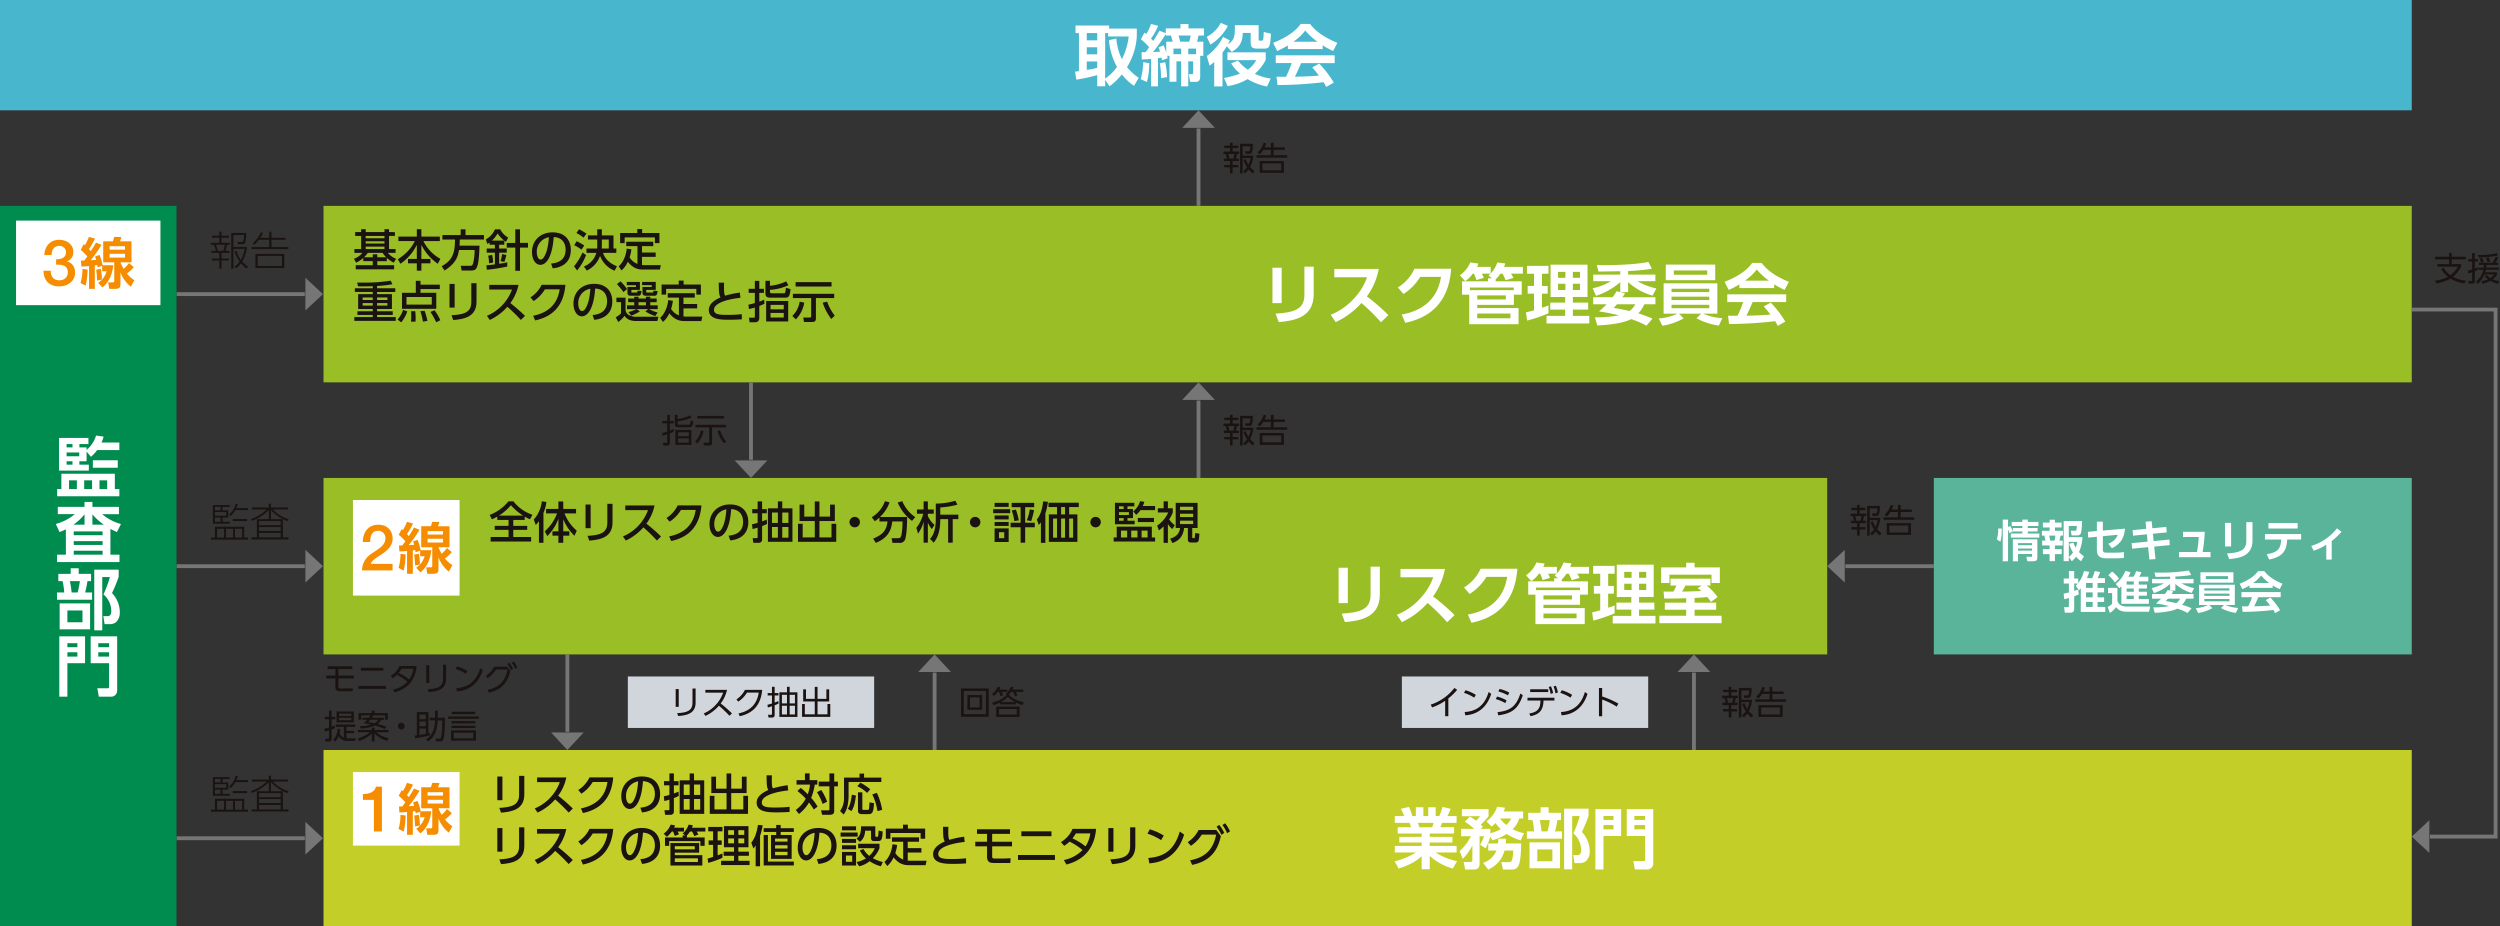<svg xmlns="http://www.w3.org/2000/svg" xmlns:xlink="http://www.w3.org/1999/xlink" width="1110" height="411.356" viewBox="0 0 1110 411.356">
  <rect x="0" y="0" width="1110" height="411.356" fill="#333333" stroke="none"/>
  <defs>
    <clipPath id="clip-path">
      <rect id="長方形_1374" data-name="長方形 1374" width="1110" height="411.353" fill="none"/>
    </clipPath>
  </defs>
  <g id="グループ_2991" data-name="グループ 2991" transform="translate(0 0.001)">
    <rect id="長方形_1363" data-name="長方形 1363" width="1070.823" height="48.973" transform="translate(0 -0.001)" fill="#48b7ce"/>
    <g id="グループ_2990" data-name="グループ 2990" transform="translate(0 0.001)">
      <g id="グループ_2989" data-name="グループ 2989" clip-path="url(#clip-path)">
        <path id="パス_4494" data-name="パス 4494" d="M217.066,11.5h-4.641V8.265h4.641Zm0,12.194a39.6,39.6,0,0,1-4.641.94V20.87h4.641Zm0-5.966h-4.641V14.581h4.641Zm5.2-6.316a29.905,29.905,0,0,0,3.584,11.9,20.47,20.47,0,0,1-5.259,5.171V8.265h1.322V9.792h9.138a30.218,30.218,0,0,1-3.027,10.08,26.792,26.792,0,0,1-2.5-9.2Zm13.222,16.718a23.921,23.921,0,0,1-5.2-4.731,29.176,29.176,0,0,0,4.349-13.6V6.3H222.354V4.916H207.428V8.265h1.527v16.9c-.263.028-1.467.205-1.732.235l.557,3.554a74.2,74.2,0,0,0,9.285-2.027v4.966h3.527V29.01l1.94,2.909a30.693,30.693,0,0,0,5.494-5.291,22.748,22.748,0,0,0,5.376,5.084Z" transform="translate(270.101 6.408)" fill="#fff"/>
        <path id="パス_4495" data-name="パス 4495" d="M228.35,22.034a37.071,37.071,0,0,1,.53,6.638l2.674-.44a35.181,35.181,0,0,0-.822-6.581Zm-7.373-.472a33.267,33.267,0,0,1-1.087,7.611l2.732,1.235a31.947,31.947,0,0,0,1.027-8.373Zm6.786-6.551c.265.675.47,1.2.677,1.91-.295.03-.587.03-3.144.205a77.268,77.268,0,0,0,5.7-7.991v.617h2.292c.03.117.677,2.292.795,2.732H231.2v4.906a25.987,25.987,0,0,0-1.177-3.262Zm14.309-5.259a23.538,23.538,0,0,1-.675,2.732h-3.966c-.06-.265-.617-2.234-.765-2.732Zm-1.087,5.816h3.467v2.5h-3.467Zm-6.581,0h3.409v2.5H234.4ZM220.33,20.417c1.057-.06,2.262-.117,4.144-.265V32.317h3.054V19.77l1.587-.175a10.38,10.38,0,0,1,.177,1.2l2.584-1c-.088-.382-.175-.675-.265-1.027h1.03V30.29h3.084V21.21h2.087V32.317h3.172V21.21h2.147v5.2c0,.295,0,.5-.5.5H241.22l.59,3.437h2.437c1.47,0,2.027-.762,2.027-2.437V18.773h1.382V12.484h-2.792c.235-.735.56-2.144.677-2.732h2.409V6.608h-6.876V4.639h-3.557V6.608h-6.523V8.693l-2.819-1.057c-.47.852-1.117,2.057-2.732,4.526-.355-.382-.617-.677-1-1.06a25.923,25.923,0,0,0,3.144-5.641l-3.144-.852a18.589,18.589,0,0,1-2.117,4.466c-.322-.265-.44-.352-.792-.617l-1.587,2.969a22.189,22.189,0,0,1,3.644,3.554,25.461,25.461,0,0,1-1.617,2.2h-1.732Z" transform="translate(286.611 6.008)" fill="#fff"/>
        <path id="パス_4496" data-name="パス 4496" d="M238.835,4.405a14.54,14.54,0,0,1-6.229,6.2l1.645,3.467a21.615,21.615,0,0,0,7.728-8.315Zm4.614,17.983a17.663,17.663,0,0,0,3.937,4.554,40.494,40.494,0,0,1-7.111,1.939l1.587,3.614a24.894,24.894,0,0,0,8.873-3.114A26.164,26.164,0,0,0,259.4,32.67l1.587-3.554A21.937,21.937,0,0,1,253.969,27a19.327,19.327,0,0,0,4.819-6.169V17.482H241.8v3.467h12.779a12.66,12.66,0,0,1-3.732,4.259,20.057,20.057,0,0,1-4.406-4.054Zm.235-5.084c2.5-1.44,4.906-3.5,4.906-8.433h3.527v4.114c0,2.262.7,2.849,3,2.849H258.2c2.264,0,2.617-.97,2.909-6.611l-3.172-.765c-.207,3.791-.207,3.851-1.087,3.851h-.587c-.53,0-.617-.12-.617-.677v-6.2h-10.55c.03,4.524.03,6.493-3.054,8.46a18.617,18.617,0,0,0,.792-1.7l-3-1.557a22.882,22.882,0,0,1-7.2,8.493l1.235,4.259a14.024,14.024,0,0,0,2.055-1.645V32.613H239.6V17.627c.323-.41.852-1.145,1.91-2.819Z" transform="translate(303.187 5.742)" fill="#fff"/>
        <path id="パス_4497" data-name="パス 4497" d="M254.391,12.513a23.359,23.359,0,0,0,5.289-4.966,29.248,29.248,0,0,0,5.406,4.966Zm-2.439,3.262h15.456V14.1a28.941,28.941,0,0,0,4.641,2.5l1.882-3.584c-7.668-3.114-10.55-6.406-12.134-8.4h-4.174c-1.587,2.349-5.081,5.611-12.222,8.4l1.822,3.614a41.011,41.011,0,0,0,4.729-2.469Zm20.392,14.9a46.821,46.821,0,0,0-6.463-8.433l-3.114,1.675c1.557,1.792,2.32,2.762,2.967,3.644-4.819.382-9.725.5-10.665.5.91-1.764,1.645-3.439,2.762-6.053h14.9V18.566H246.576V22h7.053a43.768,43.768,0,0,1-2.529,6.083c-.675,0-3.819-.03-4.2-.03l.472,3.7a181.281,181.281,0,0,0,20.45-1.265c.645,1.06.852,1.5,1.175,2.087Z" transform="translate(319.863 6.009)" fill="#fff"/>
        <rect id="長方形_1364" data-name="長方形 1364" width="927.177" height="78.353" transform="translate(143.647 333)" fill="#c3cf28"/>
        <path id="パス_4498" data-name="パス 4498" d="M107.847,149.55h-2.313v8.424c0,4.7-3.6,5.505-8.774,5.8l.744,2.117c4.916-.373,10.342-1.451,10.342-8.071Zm-9.716.313H95.86v10.5h2.271Z" transform="translate(124.947 194.928)" fill="#1a1311"/>
        <path id="パス_4499" data-name="パス 4499" d="M104.108,149.865v2.075H114.2a20.131,20.131,0,0,1-11.126,11.676l1.271,1.822a23.792,23.792,0,0,0,7.8-5.839,70.286,70.286,0,0,1,5.994,5.839l1.843-1.783a71.433,71.433,0,0,0-6.5-5.7,20.783,20.783,0,0,0,3.623-8.09Z" transform="translate(134.346 195.339)" fill="#1a1311"/>
        <path id="パス_4500" data-name="パス 4500" d="M113.54,165.675c6.876-1.47,12.614-5.641,13.438-15.827H116.44a13.7,13.7,0,0,1-4.975,5.6l1.389,1.645a16.287,16.287,0,0,0,5.035-5.21h6.539c-1.115,7.445-6.111,10.6-11.789,11.734Z" transform="translate(145.287 195.316)" fill="#1a1311"/>
        <path id="パス_4501" data-name="パス 4501" d="M127.257,151.843c-.235,2.939-.606,5.936-1.94,8.364-.47.864-1.018,1.529-1.762,1.529-1.274,0-1.684-2.078-1.684-3.213a6.437,6.437,0,0,1,5.385-6.68m1.7,13.791c1.391-.138,8.032-.8,8.032-8.207,0-3.683-2.039-7.758-8.131-7.758-5.033,0-9.108,3.292-9.108,8.8,0,3.015,1.449,5.62,3.722,5.62,2.7,0,5.307-3.623,5.915-12.339,4.388.214,5.289,3.446,5.289,5.62,0,5.25-4.367,5.957-6.445,6.152Z" transform="translate(156.092 195.083)" fill="#1a1311"/>
        <path id="パス_4502" data-name="パス 4502" d="M134.495,157.154a21.061,21.061,0,0,1-2.075.783v-3.584h2.075V152.51h-2.075v-3.428h-1.979v3.428H128.05v1.843h2.391v4.25a16.227,16.227,0,0,1-2.488.627l.235,2.115c.762-.175,1.274-.313,2.253-.627v4.213c0,.431-.078.47-.53.47h-1.665l.274,2.057h2.409a1.388,1.388,0,0,0,1.49-1.49v-5.934a19.524,19.524,0,0,0,2.174-.961Zm9.617,8.03h-2.743v-4.74h2.743Zm0-6.542h-2.743v-4.623h2.743Zm-4.681,6.542h-2.626v-4.74h2.626Zm0-6.542h-2.626v-4.623h2.626Zm0-9.559v3.075H135v14.869h10.891V152.158H141.37v-3.075Z" transform="translate(166.778 194.319)" fill="#1a1311"/>
        <path id="パス_4503" data-name="パス 4503" d="M137.5,150.5v7.286h6.758v7.267h-5.367V159h-2.078v8.011H153.8V159h-2.1v6.051h-5.367v-7.267h6.837V150.5h-2.115v5.328h-4.722v-6.737h-2.075v6.737H139.6V150.5Z" transform="translate(178.327 194.33)" fill="#1a1311"/>
        <path id="パス_4504" data-name="パス 4504" d="M159.616,153.836a44.911,44.911,0,0,0-6.562,1.391c-.371-.765-.47-1.587-.47-3.623,0-.981.021-1.529.039-2.156h-2.37c.06,4.036.078,5.289.783,6.523-1.35.608-5.19,2.31-5.19,5.6,0,4.328,5.62,4.328,8.99,4.328,2.822,0,4.485-.118,5.662-.2l-.021-2.271a57.171,57.171,0,0,1-6.367.313c-3.741,0-5.973-.217-5.973-2.253,0-4.153,10.909-5.25,11.734-5.328Z" transform="translate(190.1 194.795)" fill="#1a1311"/>
        <path id="パス_4505" data-name="パス 4505" d="M162.81,157.427a24.834,24.834,0,0,1,2.488,5.192l2.018-.981a24.242,24.242,0,0,0-2.624-5.21Zm5.524-8.345v3.626h-4.759v2.1h4.759v10.165c0,.412-.041.491-.666.491h-3.075l.527,2h3c1.509,0,2.331-.274,2.331-1.783V154.8H172.1v-2.1h-1.645v-3.626Zm-14.24,7.8a25.18,25.18,0,0,1,3.722,3.409,15.076,15.076,0,0,1-4.427,4.994l1.41,1.8a17.439,17.439,0,0,0,4.464-5.093,26.423,26.423,0,0,1,2.138,3.114l1.684-1.313a24.763,24.763,0,0,0-2.859-3.84,25.824,25.824,0,0,0,1.6-5.9h1.138v-2h-3.427v-2.978h-2.075v2.978h-3.722v2h5.973a17.634,17.634,0,0,1-1,4.291,32.273,32.273,0,0,0-3.114-2.84Z" transform="translate(199.932 194.318)" fill="#1a1311"/>
        <path id="パス_4506" data-name="パス 4506" d="M176.226,158.372a24.225,24.225,0,0,1,2.294,7.4l2.115-.548a29.5,29.5,0,0,0-2.373-7.56Zm-6.622-3.644a15.865,15.865,0,0,1,4.349,2.978l1.371-1.626a22.342,22.342,0,0,0-4.406-2.939Zm.274,10.969c0,1.235,1.062,1.412,1.629,1.412h3.151c1.882,0,2.018-1.216,2.393-4.84l-2.041-.392c-.1,1.41-.173,2.566-.251,2.918-.06.256-.159.431-.627.431h-1.707c-.373,0-.606,0-.606-.449v-7.346h-1.942Zm-2.72-7.207c-.472,3.918-1.216,5.289-1.783,6.268l1.605,1.018c.59-.861,1.527-2.545,1.979-6.933Zm3.407-7.581h-6.876v8.677a9.965,9.965,0,0,1-1.762,6.171l1.587,1.566A10.036,10.036,0,0,0,165.2,163.6a20.032,20.032,0,0,0,.511-4.151v-6.6h14.535v-1.939h-7.659v-1.8h-2.02Z" transform="translate(211.059 194.352)" fill="#1a1311"/>
        <path id="パス_4507" data-name="パス 4507" d="M107.847,159.474h-2.313V167.9c0,4.7-3.6,5.505-8.774,5.8l.744,2.117c4.916-.373,10.342-1.451,10.342-8.071Zm-9.716.313H95.86v10.5h2.271Z" transform="translate(124.947 207.863)" fill="#1a1311"/>
        <path id="パス_4508" data-name="パス 4508" d="M104.108,159.789v2.075H114.2a20.131,20.131,0,0,1-11.126,11.676l1.271,1.822a23.792,23.792,0,0,0,7.8-5.839,70.291,70.291,0,0,1,5.994,5.839l1.843-1.783a71.441,71.441,0,0,0-6.5-5.7,20.784,20.784,0,0,0,3.623-8.09Z" transform="translate(134.346 208.274)" fill="#1a1311"/>
        <path id="パス_4509" data-name="パス 4509" d="M113.54,175.6c6.876-1.47,12.614-5.641,13.438-15.827H116.44a13.7,13.7,0,0,1-4.975,5.6l1.389,1.645a16.287,16.287,0,0,0,5.035-5.21h6.539c-1.115,7.445-6.111,10.6-11.789,11.734Z" transform="translate(145.287 208.252)" fill="#1a1311"/>
        <path id="パス_4510" data-name="パス 4510" d="M127.257,161.767c-.235,2.939-.606,5.936-1.94,8.364-.47.864-1.018,1.529-1.762,1.529-1.274,0-1.684-2.078-1.684-3.213a6.437,6.437,0,0,1,5.385-6.68m1.7,13.791c1.391-.138,8.032-.8,8.032-8.207,0-3.683-2.039-7.758-8.131-7.758-5.033,0-9.108,3.292-9.108,8.8,0,3.015,1.449,5.62,3.722,5.62,2.7,0,5.307-3.623,5.915-12.34,4.388.214,5.289,3.446,5.289,5.62,0,5.25-4.367,5.957-6.445,6.152Z" transform="translate(156.092 208.018)" fill="#1a1311"/>
        <path id="パス_4511" data-name="パス 4511" d="M132.581,160.329a5.367,5.367,0,0,0,.392-1.018l-1.919-.373a8.944,8.944,0,0,1-3.135,4.056l1.43,1.371a11.06,11.06,0,0,0,2.2-2.331h.527a12.248,12.248,0,0,1,.8,1.958l1.84-.723a6.513,6.513,0,0,0-.606-1.235h2.859v-1.7Zm10.559,15.239H132.876v-1.645H143.14Zm-1.41-5.62h-8.854v-1.41h8.854Zm-3.469-6.192a8.431,8.431,0,0,0,1.352-1.723h.94a17.38,17.38,0,0,1,.981,2.057l1.8-.765a7.618,7.618,0,0,0-.765-1.292h3.879v-1.7h-5.936a7.049,7.049,0,0,0,.352-1.078l-1.84-.293a9,9,0,0,1-2.663,3.976l1.136.8h-1.136v.94h-7.836V168.4h1.861v-2.1h13.848v2.1h1.9v-3.722h-7.875Zm-7.325,3.37v9.99H145.1v-4.6H132.876v-1.1h10.812v-4.289Z" transform="translate(166.734 207.165)" fill="#1a1311"/>
        <path id="パス_4512" data-name="パス 4512" d="M136.684,175.56a40.849,40.849,0,0,0,6.307-2.271V171.37c-.921.371-1.47.587-2.135.822v-4.644h1.8V165.57h-1.8v-4.015h2.135V159.6h-6.307v1.958h2.154v4.015h-1.979v1.979h1.979V172.9c-1.762.567-1.9.606-2.449.762Zm15.983-8.677h-2.605v-2.174h2.605Zm0-3.78h-2.605v-2.075h2.605Zm-4.526,3.78h-2.605v-2.174h2.605Zm0-3.78h-2.605v-2.075h2.605Zm-4.485,5.524h4.485v1.958h-4.6v1.822h4.6v2.234H142.4v1.88h12.634v-1.88h-4.975v-2.234h4.681v-1.822h-4.681v-1.958h4.485v-9.382H143.656Z" transform="translate(177.774 207.565)" fill="#1a1311"/>
        <path id="パス_4513" data-name="パス 4513" d="M148.716,163.873a30.111,30.111,0,0,0,1.154-4.72l-2.1-.138c-.744,5.033-2.253,6.954-2.958,7.875l.979,2.624c.53-.744.686-.979.961-1.391v9.246h1.96Zm14.984,11.4H152.2V163.461h-1.88V177H163.7Zm-2.8-2.819h-5.524v-1.527H160.9Zm0-2.978h-5.524v-1.449H160.9Zm0-3.075h-5.524v-1.331H160.9Zm-5.015-7.385v1.43h-5.563v1.665h5.563v1.35h-2.31v10.616h9.165V163.461h-4.876v-1.35H163.7v-1.665h-5.837v-1.43Z" transform="translate(188.758 207.265)" fill="#1a1311"/>
        <path id="パス_4514" data-name="パス 4514" d="M161.273,161.767c-.235,2.939-.606,5.936-1.939,8.364-.47.864-1.018,1.529-1.762,1.529-1.274,0-1.684-2.078-1.684-3.213a6.437,6.437,0,0,1,5.385-6.68m1.7,13.791c1.391-.138,8.032-.8,8.032-8.207,0-3.683-2.039-7.758-8.131-7.758-5.033,0-9.108,3.292-9.108,8.8,0,3.015,1.449,5.62,3.722,5.62,2.7,0,5.307-3.623,5.915-12.34,4.388.214,5.289,3.446,5.289,5.62,0,5.25-4.367,5.957-6.445,6.152Z" transform="translate(200.43 208.018)" fill="#1a1311"/>
        <path id="パス_4515" data-name="パス 4515" d="M162.655,166.625H168.9v-1.762h-6.249Zm-.627-2.8h7.581v-1.783h-7.581Zm18.748,11.3a18.92,18.92,0,0,1-4.409-1.684,13.538,13.538,0,0,0,2.939-4.466v-1.958h-9.481v1.958h7.385a9.371,9.371,0,0,1-2.449,3.409,9.228,9.228,0,0,1-2.566-3.057l-1.608.647a10.524,10.524,0,0,0,2.7,3.527,11.922,11.922,0,0,1-4.153,1.624l1.1,1.9a11.063,11.063,0,0,0,4.683-2.271,16.027,16.027,0,0,0,5.015,2.271Zm-9.658-15.845c0,2.409-.332,4.328-2.036,5.406l1.506,1.488c.942-.726,2.135-1.88,2.37-4.975h2.587v3.37a1.193,1.193,0,0,0,1.352,1.253h1.861c1.371,0,1.859-.8,1.937-4.271l-1.8-.392a21.747,21.747,0,0,1-.175,2.292c-.021.138-.078.47-.431.47h-.394c-.449,0-.449-.274-.449-.488v-4.153Zm-8.463,1.762H168.9v-1.762h-6.249Zm0,15.652H168.9v-6.053h-6.249Zm0-7.228H168.9v-1.783h-6.249Zm4.526,5.563H164.4v-2.783h2.783Z" transform="translate(211.192 207.609)" fill="#1a1311"/>
        <path id="パス_4516" data-name="パス 4516" d="M178.739,158.964v1.744h-7.62v4.487h2.018v-2.548h13.417v2.548h2.018v-4.487h-7.68v-1.744Zm.078,15.456a7.153,7.153,0,0,1-3.487-2.879,16.84,16.84,0,0,0,.8-3.6l-2.075-.313c-.313,3.271-1.725,6.328-3.586,7.855l1.255,1.843a10.963,10.963,0,0,0,2.819-3.861c2.37,3,4.7,3.469,6.74,3.469h7.5l.412-1.979h-7.051a8.7,8.7,0,0,1-1.313-.078v-3.566h6.072v-1.94h-6.072v-2.84h5.015v-1.958H173.842v1.958h4.975Z" transform="translate(222.198 207.199)" fill="#1a1311"/>
        <path id="パス_4517" data-name="パス 4517" d="M193.631,163.76a44.919,44.919,0,0,0-6.562,1.391c-.371-.765-.47-1.587-.47-3.623,0-.981.021-1.529.039-2.156h-2.37c.06,4.036.078,5.289.783,6.523-1.35.608-5.19,2.31-5.19,5.6,0,4.328,5.62,4.328,8.99,4.328,2.822,0,4.485-.117,5.662-.2l-.021-2.271a57.171,57.171,0,0,1-6.367.313c-3.741,0-5.973-.217-5.973-2.253,0-4.153,10.909-5.25,11.734-5.328Z" transform="translate(234.436 207.73)" fill="#1a1311"/>
        <path id="パス_4518" data-name="パス 4518" d="M203.407,161.885v-2.036H188.755v2.036h4.466v3.487H187.99v2.057h5.231v4.623c0,2.37,1.274,2.762,2.958,2.762h7.366l.157-2.1c-1.647.1-3,.117-3.273.117H196.57c-.94,0-1.078-.256-1.078-.822V167.43h8.815v-2.057h-8.815v-3.487Z" transform="translate(245.032 208.352)" fill="#1a1311"/>
        <path id="パス_4519" data-name="パス 4519" d="M196.222,172.932h16.414v-2.174H196.222Zm1.49-10.517h13.378V160.24H197.712Z" transform="translate(255.762 208.862)" fill="#1a1311"/>
        <path id="パス_4520" data-name="パス 4520" d="M217.531,161.789a13.723,13.723,0,0,1-2.115,5.74,28.156,28.156,0,0,0-5.8-3.545,17.022,17.022,0,0,0,1.509-2.2Zm-11.6,5.505a13.869,13.869,0,0,0,2.389-1.861,26.87,26.87,0,0,1,5.761,3.722,15.941,15.941,0,0,1-8.267,4.446l1.1,2c11.911-3.057,12.89-12.713,13.2-15.829h-10.46a12.487,12.487,0,0,1-5.153,5.858Z" transform="translate(266.558 208.25)" fill="#1a1311"/>
        <path id="パス_4521" data-name="パス 4521" d="M225.626,159.474h-2.313V167.9c0,4.7-3.6,5.505-8.774,5.8l.744,2.117c4.916-.373,10.342-1.451,10.342-8.071Zm-9.716.313h-2.271v10.5h2.271Z" transform="translate(278.464 207.863)" fill="#1a1311"/>
        <path id="パス_4522" data-name="パス 4522" d="M222.034,174.979c11.478-.921,14.378-9.617,15.435-12.773l-1.921-1.371c-2.253,7.5-6.189,11.165-13.966,11.734Zm6.385-12.36a24.669,24.669,0,0,0-6.189-2.762l-1.057,1.919a24.234,24.234,0,0,1,6.072,2.879Z" transform="translate(288.284 208.362)" fill="#1a1311"/>
        <path id="パス_4523" data-name="パス 4523" d="M241.737,160.231a16.551,16.551,0,0,1,2.135,3.623l1.292-.861a17.417,17.417,0,0,0-2.234-3.566Zm2.605-.762a17,17,0,0,1,2.075,3.662l1.292-.843a18.131,18.131,0,0,0-2.154-3.6ZM230.9,177.175c9.186-1.88,11.6-7.68,12.752-12.773l-2.036-2.723h-7.875a13.384,13.384,0,0,1-4.8,5.388l1.389,1.645a16.257,16.257,0,0,0,4.858-4.994h6.367c-1.057,5.5-3.819,9.99-11.556,11.42Z" transform="translate(298.415 206.832)" fill="#1a1311"/>
        <rect id="長方形_1365" data-name="長方形 1365" width="927.177" height="78.353" transform="translate(143.647 91.412)" fill="#9abe25"/>
        <path id="パス_4524" data-name="パス 4524" d="M81.793,48.2H73.448V47.161h8.345ZM78.6,56.622V55.329H76.583v1.292H72.725a11.328,11.328,0,0,0,1.645-1.937h6.583a11.8,11.8,0,0,0,1.585,1.937ZM81.793,53H73.448V51.9h8.345Zm0-2.467H73.448v-1h8.345Zm1.039,6.385a14.637,14.637,0,0,0,3.057,2.115l1.057-1.7a9.565,9.565,0,0,1-3.662-2.644h3.428V53h-2.9V47.161h2.605v-1.7H83.811V44.183H81.793v1.274H73.45V44.183H71.432v1.274H68.767v1.7h2.665V53h-3v1.686H71.98a8.632,8.632,0,0,1-3.761,2.624l.979,1.723a12.778,12.778,0,0,0,3.174-2.094v1.428h4.211v1.8H69.041v1.822H86.064V60.169H78.6v-1.8h4.231Z" transform="translate(88.919 57.589)" fill="#1a1311"/>
        <path id="パス_4525" data-name="パス 4525" d="M76.936,49.453h7.286c-1.762,3.527-3.955,5.719-7.541,8.11l1.177,1.958a22.174,22.174,0,0,0,7.267-8.384v6.231H81.206v1.958h3.918V62.6h2.018V59.326h4.033V57.368H87.142V51.137a22.39,22.39,0,0,0,7.3,8.384l1.138-2.193a18.261,18.261,0,0,1-7.541-7.875h7.306v-2H87.142V44.183H85.124v3.273H76.936Z" transform="translate(99.947 57.589)" fill="#1a1311"/>
        <path id="パス_4526" data-name="パス 4526" d="M99.754,53.387a24.889,24.889,0,0,1-.666,5.954c-.352,1.057-.861,1.057-1.214,1.057H93.6l.392,2.1h4.25c1.47,0,2.039-.392,2.527-1.467.961-2.135,1.1-7.719,1.156-9.559H93.056c.1-1.255.1-2.039.117-2.723h10.734v-2H95.718V44.2H93.567v2.545H85.454v2h5.6c-.039,6.542-1.41,9.3-5.915,11.849l1.253,1.9c5.427-3.407,6.035-6.7,6.427-9.108Z" transform="translate(110.975 57.613)" fill="#1a1311"/>
        <path id="パス_4527" data-name="パス 4527" d="M106.731,50.234h-3.8v2.1h3.8V62.615h2.1V52.33h3.545v-2.1h-3.545V44.2h-2.1ZM94.665,55.9a13.8,13.8,0,0,1,.41,3.368L96.9,58.95a20.215,20.215,0,0,0-.451-3.388Zm6.228-.686a16.354,16.354,0,0,1-.726,3.1l1.7.352a19.966,19.966,0,0,0,.9-3.075Zm-4.545-5.994a13.386,13.386,0,0,0,2.545-3.193,12.785,12.785,0,0,0,2.921,3.193ZM94.1,62.163a84.845,84.845,0,0,0,9.069-1.43v-1.88c-.645.136-1.527.352-3.6.645V54.562h3.368v-1.84H99.562V51.056h2.292v-1.8c.293.2.392.274.744.491l.979-1.861a9.087,9.087,0,0,1-3.545-3.683H97.72a9.668,9.668,0,0,1-4.075,4.485l.668,2a7.076,7.076,0,0,0,1-.608v.979h2.37v1.665H94.037v1.84h3.644v5.213c-2.154.293-3.075.352-3.78.41Z" transform="translate(122.06 57.613)" fill="#1a1311"/>
        <path id="パス_4528" data-name="パス 4528" d="M110.051,46.961c-.235,2.939-.606,5.936-1.939,8.364-.47.864-1.018,1.529-1.762,1.529-1.274,0-1.684-2.078-1.684-3.213a6.437,6.437,0,0,1,5.385-6.68m1.7,13.791c1.391-.138,8.032-.8,8.032-8.207,0-3.683-2.039-7.758-8.131-7.758-5.033,0-9.108,3.292-9.108,8.8,0,3.015,1.449,5.62,3.722,5.62,2.7,0,5.307-3.623,5.915-12.339,4.388.214,5.289,3.446,5.289,5.62,0,5.25-4.367,5.957-6.445,6.152Z" transform="translate(133.665 58.377)" fill="#1a1311"/>
        <path id="パス_4529" data-name="パス 4529" d="M114.425,54.5a25.3,25.3,0,0,1-3.78,6.129l1.371,1.861a24.474,24.474,0,0,0,3.976-6.837Zm-3.683-3.213a14.293,14.293,0,0,1,3.193,1.958l1.255-1.822a16.17,16.17,0,0,0-3.409-1.9Zm.979-5.427a17.3,17.3,0,0,1,3.174,2.057l1.274-1.8a24.058,24.058,0,0,0-3.331-1.921Zm11.206,6.9a19.821,19.821,0,0,0,.078-2v-2h3.075v4ZM116.834,46.9v1.861h4.114v2.075c0,1.295,0,1.43-.039,1.921h-4.74v1.9h4.406a9.29,9.29,0,0,1-5.524,6.072l1.274,1.8a11.364,11.364,0,0,0,5.876-6.5,11.442,11.442,0,0,0,6.463,6.562l1.039-1.96c-2.978-1.175-5.427-3.289-6.15-5.973h5.876v-1.9h-1.253V46.9h-5.171v-2.7h-2.057v2.7Z" transform="translate(144.218 57.601)" fill="#1a1311"/>
        <path id="パス_4530" data-name="パス 4530" d="M127.517,44.158V45.9H119.9v4.487h2.018V47.841h13.418v2.548h2.018V45.9h-7.68V44.158Zm.078,15.456a7.153,7.153,0,0,1-3.487-2.879,16.841,16.841,0,0,0,.8-3.6l-2.075-.313c-.313,3.271-1.725,6.328-3.586,7.855l1.255,1.843a10.964,10.964,0,0,0,2.819-3.861c2.37,3,4.7,3.469,6.74,3.469h7.5l.412-1.979h-7.051a8.705,8.705,0,0,1-1.313-.078V56.5h6.072V54.56h-6.072V51.72h5.015V49.762H122.62V51.72H127.6Z" transform="translate(155.434 57.557)" fill="#1a1311"/>
        <path id="パス_4531" data-name="パス 4531" d="M82.994,65.166h-4.6V64.049h4.6Zm0-2.488h-4.6V61.561h4.6Zm-6.521,2.488H71.988V64.049h4.485Zm0-2.488H71.988V61.561h4.485Zm1.919-6.228a53.936,53.936,0,0,0,6.8-.765L84.445,54.1a73.618,73.618,0,0,1-12.107.861c-.88,0-1.527,0-2.8-.021l.431,1.686c2.918.018,4.192,0,6.5-.078v.919H68.54v1.647h7.933v.958H69.989v6.6h6.484v1.018h-6.8V69.3h6.8v.958H68.3v1.7H86.677v-1.7H78.392V69.3h6.954V67.693H78.392V66.674h6.6v-6.6h-6.6v-.958h8.09V57.468h-8.09Z" transform="translate(89.028 70.516)" fill="#1a1311"/>
        <path id="パス_4532" data-name="パス 4532" d="M95.63,71.617a24.972,24.972,0,0,0-2.584-4.409l-1.8.744a31.982,31.982,0,0,1,2.548,4.584Zm-5.74.313a32.294,32.294,0,0,0-1.232-4.466l-1.921.157a24.088,24.088,0,0,1,1.156,4.641Zm-5.289.332c.021-.431.06-.783.06-1.271a30.843,30.843,0,0,0-.177-3.37H82.623a15.707,15.707,0,0,1,.1,2.018,19.824,19.824,0,0,1-.138,2.624Zm-6.346.313a14.961,14.961,0,0,0,2.7-4.876l-1.882-.666A10.811,10.811,0,0,1,76.629,71.3Zm13.574-7.894H80.6v-3.37H91.829ZM95.4,55.848h-8.58V54.125H84.739v5.328H78.608v7.111H93.829V59.453H86.815V57.806H95.4Z" transform="translate(99.881 70.548)" fill="#1a1311"/>
        <path id="パス_4533" data-name="パス 4533" d="M98.634,54.592h-2.31v8.424c0,4.7-3.6,5.505-8.776,5.8l.744,2.117c4.918-.373,10.342-1.451,10.342-8.071Zm-9.716.316H86.647v10.5h2.271Z" transform="translate(112.938 71.157)" fill="#1a1311"/>
        <path id="パス_4534" data-name="パス 4534" d="M94.9,54.907v2.075h10.089A20.133,20.133,0,0,1,93.858,68.658l1.274,1.822a23.791,23.791,0,0,0,7.8-5.839,70.665,70.665,0,0,1,5.994,5.839l1.84-1.783a71.438,71.438,0,0,0-6.5-5.7,20.749,20.749,0,0,0,3.623-8.09Z" transform="translate(122.337 71.567)" fill="#1a1311"/>
        <path id="パス_4535" data-name="パス 4535" d="M104.327,70.717c6.876-1.47,12.616-5.641,13.438-15.827H107.227a13.7,13.7,0,0,1-4.975,5.6l1.389,1.645a16.287,16.287,0,0,0,5.035-5.21h6.542c-1.117,7.445-6.111,10.6-11.791,11.734Z" transform="translate(133.278 71.545)" fill="#1a1311"/>
        <path id="パス_4536" data-name="パス 4536" d="M118.044,56.885c-.235,2.939-.606,5.936-1.939,8.364-.47.864-1.018,1.529-1.762,1.529-1.274,0-1.684-2.078-1.684-3.213a6.437,6.437,0,0,1,5.385-6.68m1.7,13.791c1.391-.138,8.032-.8,8.032-8.207,0-3.683-2.039-7.758-8.131-7.758-5.031,0-9.108,3.292-9.108,8.8,0,3.015,1.449,5.62,3.725,5.62,2.7,0,5.3-3.623,5.913-12.339,4.39.214,5.289,3.446,5.289,5.62,0,5.25-4.367,5.957-6.445,6.152Z" transform="translate(144.084 71.312)" fill="#1a1311"/>
        <path id="パス_4537" data-name="パス 4537" d="M118.984,63.454h2.036v4.994a9.489,9.489,0,0,1-2.331,1.744l1.1,2.1a12.171,12.171,0,0,0,2.822-2.762c1.057,1.8,3.135,2.31,5.072,2.31h9.481l.47-1.9h-9.382a6.737,6.737,0,0,1-3.6-.668,2.91,2.91,0,0,1-1.605-2.193V61.493h-4.054Zm15.689-6.7h-4.112v2.725c0,1.154,1.271,1.154,1.663,1.154h3.8c.843,0,1.1-.744,1.253-2.075l-1.822-.2c-.1.762-.1.841-.567.841h-2.174c-.313,0-.491-.018-.491-.371v-.8h4.231V54.482h-6.072v1.449h4.289Zm-11.1-.822h4.093v.822h-3.78V59.34c0,.334,0,1.292,1.428,1.292h3.566c.726,0,1.018-.313,1.274-2.1l-1.744-.175c-.136.762-.157.841-.7.841h-1.665c-.352,0-.41-.018-.41-.352v-.822h3.78V54.482h-5.837Zm-4.37-.47a29.009,29.009,0,0,1,2.879,3.527l1.626-1.292a19.525,19.525,0,0,0-2.918-3.469Zm12.89,9.423H128.8V63.493h3.292Zm-6.523,4.6a19.647,19.647,0,0,0,3.84-1.939l-1.529-.979h5.252l-1.295,1a17.054,17.054,0,0,0,4.409,2.075l1.037-1.566a18.5,18.5,0,0,1-3.819-1.509h3.858V64.884h-3.31V63.493h2.84V61.866h-2.84v-.8h-1.919v.8H128.8v-.8h-1.9v.8h-2.7v1.626h2.7v1.391h-3.232v1.684h4.192a17.381,17.381,0,0,1-3.527,1.313Z" transform="translate(154.703 70.68)" fill="#1a1311"/>
        <path id="パス_4538" data-name="パス 4538" d="M135.511,54.082v1.744h-7.62v4.487h2.018V57.765h13.417v2.548h2.018V55.826h-7.68V54.082Zm.078,15.456a7.153,7.153,0,0,1-3.487-2.879,16.843,16.843,0,0,0,.8-3.6l-2.075-.313c-.316,3.271-1.725,6.328-3.586,7.855l1.255,1.843a10.963,10.963,0,0,0,2.819-3.861c2.37,3,4.7,3.469,6.738,3.469h7.5l.412-1.979H138.92a8.707,8.707,0,0,1-1.313-.078V66.424h6.072V64.484h-6.072v-2.84h5.015V59.686H130.614v1.958h4.975Z" transform="translate(165.854 70.492)" fill="#1a1311"/>
        <path id="パス_4539" data-name="パス 4539" d="M150.4,58.878a44.911,44.911,0,0,0-6.562,1.391c-.371-.765-.47-1.587-.47-3.623,0-.981.021-1.529.039-2.156h-2.37c.06,4.036.078,5.289.783,6.523-1.35.608-5.19,2.31-5.19,5.6,0,4.328,5.62,4.328,8.99,4.328,2.822,0,4.485-.117,5.662-.2l-.021-2.271a57.171,57.171,0,0,1-6.367.313c-3.741,0-5.973-.217-5.973-2.253,0-4.153,10.909-5.25,11.734-5.328Z" transform="translate(178.092 71.024)" fill="#1a1311"/>
        <path id="パス_4540" data-name="パス 4540" d="M161.039,54.368a21.312,21.312,0,0,1-7.189,1.96v-2.2h-2.018v5.524c0,1.451.608,1.96,2.331,1.96h6.249c1.587,0,2.214-.235,2.566-3.8l-2.057-.608c-.2,2.449-.392,2.449-1.057,2.449h-5.114c-.509,0-.9-.058-.9-.684v-.843a22.515,22.515,0,0,0,8.168-2.036Zm-9.773,8.15c-.726.313-1.177.488-2.156.861v-3.9h2.057V57.66H149.11V54.133h-1.979V57.66H144.39v1.822h2.741v4.524c-1.548.431-2.018.53-2.879.726l.274,1.919a25.034,25.034,0,0,0,2.605-.666v4.054c0,.431-.214.451-.587.451h-2l.235,2.036h2.37c.449,0,1.958,0,1.958-2.036V65.3a23.834,23.834,0,0,0,2.292-1Zm8.7,7.912h-5.876V68.394h5.876Zm0-3.642h-5.876v-2h5.876Zm1.979-3.7h-9.794v9.069h9.794Z" transform="translate(188.022 70.559)" fill="#1a1311"/>
        <path id="パス_4541" data-name="パス 4541" d="M171.566,69.257a20.843,20.843,0,0,1-3.37-6.228l-1.979.47a25.239,25.239,0,0,0,3.8,7.247Zm-15.592-6.21a11.013,11.013,0,0,1-3.252,6.346l1.587,1.509a13.919,13.919,0,0,0,3.722-7.424Zm-3-1.587h8.129v8.05c0,.352,0,.569-.491.569H157.6l.293,2h3.584c1.47,0,1.725-.723,1.725-1.585V61.46h8.129V59.541H152.978Zm1.214-5.132h15.965V54.388H154.192Z" transform="translate(199.062 70.891)" fill="#1a1311"/>
        <path id="パス_4542" data-name="パス 4542" d="M263.576,51.4h-4.114V64.006c0,6.463-4.876,7.756-12.809,8.255l1.41,3.762c6.906-.617,15.514-2.057,15.514-12.312Zm-14.221.47h-4.084V67.588h4.084Z" transform="translate(319.694 66.995)" fill="#fff"/>
        <path id="パス_4543" data-name="パス 4543" d="M258.113,51.833v3.7h14.544a26.978,26.978,0,0,1-5.759,9.373A28.071,28.071,0,0,1,256.5,72.2l2.234,3.262a35.636,35.636,0,0,0,11.43-8.493,92,92,0,0,1,8.668,8.55l3.292-3.172a89.938,89.938,0,0,0-9.55-8.288,29.981,29.981,0,0,0,5.259-12.222Z" transform="translate(334.325 67.561)" fill="#fff"/>
        <path id="パス_4544" data-name="パス 4544" d="M272.735,75.8c18.128-3.644,19.92-18.1,20.392-24.006H276.819a18.834,18.834,0,0,1-7.376,8.315l2.5,2.909a23.9,23.9,0,0,0,7.463-7.611h9.2c-1.732,10.99-9.46,15.279-17.453,16.748Z" transform="translate(351.2 67.51)" fill="#fff"/>
        <path id="パス_4545" data-name="パス 4545" d="M303.845,75.382H289.124V73.267h14.721Zm-2.029-8.345H289.122V65.214h12.694Zm-15.983-5.289h19.51v1.145h-19.51Zm11.46-3.614a13.914,13.914,0,0,0,2.057-2.527h1.027a20.344,20.344,0,0,1,1.295,2.879l3.5-1.027a14.735,14.735,0,0,0-1.06-1.882h5.261V52.55h-8.345a16.088,16.088,0,0,0,.53-1.527l-3.527-.412a13.545,13.545,0,0,1-2.939,4.879V52.55h-6.051a8.012,8.012,0,0,0,.587-1.467l-3.614-.5a13.176,13.176,0,0,1-4.614,5.729l2.352,2.587a12.162,12.162,0,0,0,3.349-3.322h.557a21.921,21.921,0,0,1,1.087,2.852l3.262-1a14.154,14.154,0,0,0-.822-1.852h3.789c-.265.295-.44.442-.88.852l1.557,1.2h-1.764v1.352H282.366v5.906h3.2V78h21.892V70.855H289.124v-1.44h16.248V64.892h3.5V58.986H297.292Z" transform="translate(366.78 65.931)" fill="#fff"/>
        <path id="パス_4546" data-name="パス 4546" d="M294.639,75.845a67.5,67.5,0,0,0,9.49-3.232v-3.5c-.765.322-1.265.5-2.879,1.027V63.885h2.527V60.449H301.25V55.042h2.879v-3.5h-9.55v3.5h3.144v5.406H294.9v3.437h2.822v7.376c-1.527.44-2.467.675-3.584.94Zm23.5-13.574h-3.174V59.479h3.174Zm0-5.436h-3.174V54.22h3.174Zm-6.493,5.436h-3.262V59.479h3.262Zm0-5.436h-3.262V54.22h3.262Zm-6.581,8.52h6.463v2.5h-6.611v3.114h6.611v2.792h-8.255v3.349h18.98V73.758h-7.286V70.966h6.786V67.852h-6.786v-2.5h6.493V51.016h-16.4Z" transform="translate(383.39 66.496)" fill="#fff"/>
        <path id="パス_4547" data-name="パス 4547" d="M325.935,69.269a8.248,8.248,0,0,1-2.584,3c-2-.5-4.084-.882-6.993-1.38.617-.677,1-1.087,1.44-1.617Zm-8.285-5.789c-.47.765-.94,1.527-1.792,2.674h-8.61v3.114h5.966a43.029,43.029,0,0,1-3.409,3.2,70.587,70.587,0,0,1,8.873,1.764,61.392,61.392,0,0,1-10.665.852l1.03,3.584c5.229-.205,11.752-1,15.044-2.792a38.727,38.727,0,0,1,6.816,2.909l2.674-3.144a60.911,60.911,0,0,0-6.288-2.322,13.951,13.951,0,0,0,2.674-4.054h4.906V66.155H320.237a19.061,19.061,0,0,0,1.145-1.764l-2.027-.5h3.409V59.427A26.688,26.688,0,0,0,333.6,65.45l1.7-3.2a30.284,30.284,0,0,1-8.433-3.2h7.993V56.105h-12.1V54.518a85.87,85.87,0,0,0,10.547-1l-1.557-3.027c-6.641,1.322-16.426,1.41-19.275,1.41-1.47,0-2.352-.03-3.614-.058l.7,2.909c1.527,0,8.315-.12,9.7-.147v1.5H307.248v2.939h7.846a26.476,26.476,0,0,1-8.108,3.144l1.527,3.349a31.142,31.142,0,0,0,10.755-6.083v4.409Z" transform="translate(400.133 65.815)" fill="#fff"/>
        <path id="パス_4548" data-name="パス 4548" d="M341.265,55.5H326.426v-1.91h14.839Zm-18.4,2.439h21.949V51H322.87Zm19.305,12.429H325.427V68.839h16.748Zm0-7.171H325.427v-1.47h16.748Zm0,3.556H325.427V65.225h16.748Zm5.789,8.021A24.8,24.8,0,0,1,339.5,72.8h6.258V59.317H321.9V72.8h6.081a23.667,23.667,0,0,1-8.256,2.117l1.615,3.232a27.876,27.876,0,0,0,9.433-3.262l-2-2.087h9.785L336.5,74.833a28.562,28.562,0,0,0,9.932,3.232Z" transform="translate(416.743 66.48)" fill="#fff"/>
        <path id="パス_4549" data-name="パス 4549" d="M341.423,58.576a23.358,23.358,0,0,0,5.289-4.966,29.248,29.248,0,0,0,5.406,4.966Zm-2.439,3.262H354.44V60.163a28.937,28.937,0,0,0,4.641,2.5l1.882-3.584c-7.668-3.114-10.55-6.406-12.135-8.4h-4.174c-1.587,2.35-5.081,5.611-12.222,8.4l1.822,3.614a41.016,41.016,0,0,0,4.729-2.469Zm20.392,14.9a46.817,46.817,0,0,0-6.463-8.433L349.8,69.976c1.557,1.792,2.32,2.762,2.967,3.644-4.819.382-9.725.5-10.665.5.91-1.764,1.645-3.439,2.762-6.053h14.9V64.629H333.608v3.437h7.051a43.491,43.491,0,0,1-2.527,6.083c-.675,0-3.819-.03-4.2-.03l.47,3.7a181.291,181.291,0,0,0,20.452-1.265c.645,1.06.852,1.5,1.175,2.087Z" transform="translate(433.303 66.049)" fill="#fff"/>
        <path id="パス_4550" data-name="パス 4550" d="M279.821,164.558c-.117-.295-.587-1.675-.7-1.939h6.963a10.717,10.717,0,0,1-.617,1.939ZM296.539,179.6a26.655,26.655,0,0,1-9.52-3.849h9.315v-2.879H284.4v-1.527h10.078v-2.5H284.4v-1.5h10.812v-2.792h-6.081c.235-.557.323-.852.7-1.939h6.493v-3.027H292.25a26.788,26.788,0,0,0,1.44-3.2l-3.586-.852a30.8,30.8,0,0,1-1.467,4.054h-1.587v-3.907h-3.322v3.907h-2.144v-3.907h-3.349v3.907h-1.557a20.5,20.5,0,0,0-1.527-4.054l-3.584.852a24.47,24.47,0,0,1,1.5,3.2h-4.172v3.027h6.493a11.073,11.073,0,0,1,.7,1.939h-5.906v2.792H280.82v1.5h-9.932v2.5h9.932v1.527h-11.93v2.879h9.4a32.3,32.3,0,0,1-9.462,3.937l1.764,3.2c3.467-1.147,6.991-2.5,10.225-5.466v5.759H284.4V177.34a26.664,26.664,0,0,0,10.225,5.554Z" transform="translate(350.402 202.733)" fill="#fff"/>
        <path id="パス_4551" data-name="パス 4551" d="M294.051,171.808v3.144H297.7a9.732,9.732,0,0,1-5.906,5.494l2.262,2.967c5-2.467,6.493-5.786,7.228-8.46h3.879c-.265,5.141-.852,5.141-2.234,5.141H299.84l.765,3.292h3.2c3.084,0,4.731,0,4.849-11.577h-6.846c.058-.647.088-1.2.117-2.087h-3.439a16.428,16.428,0,0,1-.088,2.087ZM304.219,160.7a8.872,8.872,0,0,1-2.147,2.909,15.814,15.814,0,0,1-2.789-2.909Zm-21.479,17.953A23.861,23.861,0,0,0,287,172.718v6.348c0,.732-.177.97-1.117.97h-2.732l.645,3.349h3.5c2.822,0,2.909-1.44,2.909-2.852V168.577h1.969a17.729,17.729,0,0,1-1.734,3.789l2.409,1.587a20.68,20.68,0,0,0,2.115-5.2l.912,1.647a22.314,22.314,0,0,0,6.346-2.822,27.537,27.537,0,0,0,6.2,2.909l1.527-3.232a18.208,18.208,0,0,1-5.054-1.792,11.267,11.267,0,0,0,2.939-4.761h1.7v-3.084h-8.668a11.468,11.468,0,0,0,.647-1.675l-3.467-.442a13.509,13.509,0,0,1-4.789,6.493l2.292,2.322a15.183,15.183,0,0,0,1.732-1.557,19.692,19.692,0,0,0,2.322,2.674,15.247,15.247,0,0,1-4.614,1.792v-1.88H290.7l.94-.912c-.352-.41-.47-.527-.91-.97A26.67,26.67,0,0,0,294.2,159.7V156.53H282.357V159.7h8.051a10.251,10.251,0,0,1-1.792,2,18.471,18.471,0,0,0-2.762-1.822l-2.2,2.292a22.8,22.8,0,0,1,4.114,3.174h-5.816v3.232h4.406a21.245,21.245,0,0,1-5,6.611Z" transform="translate(366.729 202.683)" fill="#fff"/>
        <path id="パス_4552" data-name="パス 4552" d="M314.415,183.165V159.511h3.379a50.535,50.535,0,0,1-2.849,7.7,9.716,9.716,0,0,1,3.467,7.258c0,2.262-1,2.379-1.822,2.379h-1.7l.557,3.554h2.029a4.565,4.565,0,0,0,3.172-.967,5.88,5.88,0,0,0,1.557-4.291,12.532,12.532,0,0,0-3.467-8.55,63.606,63.606,0,0,0,2.967-7.2v-3.174H310.859v26.946Zm-8.785-3.586h-6.7V174.32h6.7Zm3.379-8.4H295.493v11.517h13.517Zm-8.2-4.849a39.424,39.424,0,0,0-.792-5.024h4.464a38.991,38.991,0,0,1-1,5.024Zm-5.906-8.255V161.3h1.88a27.527,27.527,0,0,1,.735,5.024h-3.2v3.234h15.571v-3.234H306.8a41.665,41.665,0,0,0,1.03-5.024h1.615v-3.232h-5.494V155.6H300.4v2.469Z" transform="translate(383.623 202.816)" fill="#fff"/>
        <path id="パス_4553" data-name="パス 4553" d="M311.105,163.041h4.436v1.91h-4.436Zm0-4.026h4.436v1.762h-4.436Zm-3.584,23.741h3.584V167.887h7.846V155.96h-11.43Zm17.306-19.715h4.789v1.91h-4.789Zm0-4.026h4.789v1.762h-4.789Zm4.789,19.158c0,.792-.117.852-.792.852h-4.439l.677,3.732h5.259a2.663,2.663,0,0,0,2.879-2.822V155.96H321.447v11.927h8.168Z" transform="translate(400.832 203.283)" fill="#fff"/>
        <path id="パス_4554" data-name="パス 4554" d="M43.766,53.182c-.09-.378-.719-2.37-.843-2.711h3.914a13.458,13.458,0,0,1-.682,2.711Zm.61-8.53V46.43h-3.25v.914h3.25v2.246H40.659v.88h1.329a23.072,23.072,0,0,1,.861,2.711H40.839v.88h3.538v2.513h-3.25v.88h3.25v3.662h.97V57.454h3.3v-.88h-3.3V54.062H48.9v-.88H47.069a18.659,18.659,0,0,0,.756-2.711h1.221v-.88h-3.7V47.345h3.3V46.43h-3.3V44.652Zm12.8,15.622a23.3,23.3,0,0,1-2.6-2.352,15.651,15.651,0,0,0,2.082-6.5H50.626v-5.3h4.74c-.055,2.946-.557,3.179-1.329,3.16l-1.6-.053.161.988h1.58c.951,0,1.329-.09,1.617-.61a14.091,14.091,0,0,0,.555-4.4H49.675V61.117h.951V52.3h5.01a14.449,14.449,0,0,1-1.688,4.865,12,12,0,0,1-1.921-3.95l-.845.253a15.005,15.005,0,0,0,2.227,4.487,8.5,8.5,0,0,1-2.28,2.174l.682.825a8.809,8.809,0,0,0,2.209-2.225,17.26,17.26,0,0,0,2.423,2.333Z" transform="translate(52.996 58.201)" fill="#1a1311"/>
        <path id="パス_4555" data-name="パス 4555" d="M62,59.874H51.242V55.422H62Zm1.043-5.351H50.219v6.249H63.04ZM52.392,47.36a14.225,14.225,0,0,0,1.184-2.138l-.878-.341a15.472,15.472,0,0,1-3.771,5.01l.878.576a18.3,18.3,0,0,0,1.958-2.227h4.561v3.232H48.478v.88H64.853v-.88h-7.5V48.24h6.228v-.88H57.348V44.667H56.323V47.36Z" transform="translate(63.188 58.22)" fill="#1a1311"/>
        <path id="パス_4556" data-name="パス 4556" d="M238.43,34.55a16.613,16.613,0,0,0-.5-2.057h2.732a10.359,10.359,0,0,1-.426,2.057Zm.295-7.037v1.265H236.2v1.087h2.527v1.557h-2.893v1.071h.97a14.484,14.484,0,0,1,.544,2.057h-1.382v1.087h2.762v1.718H236.2v1.087h2.527v2.7h1.161v-2.7h2.527V37.356h-2.527V35.637h2.762V34.55H241.34c.134-.426.382-1.38.516-2.057h.924V31.422h-2.893V29.865h2.527V28.778h-2.527V27.513ZM249.567,40.06a13.481,13.481,0,0,1-1.91-1.748,13.183,13.183,0,0,0,1.44-5.084h-4.745V29.1h3.393c-.074,2-.249,2.218-.9,2.218l-1.426-.014.207,1.131h1.631c.91,0,1.115-.426,1.219-.661a13.2,13.2,0,0,0,.4-3.791h-5.671V41.147h1.147V34.3h3.5a11.5,11.5,0,0,1-.94,3,14.355,14.355,0,0,1-1.177-2.527l-1.027.322a11.286,11.286,0,0,0,1.571,3.278A7.773,7.773,0,0,1,244.6,40.12l.735.984A9.038,9.038,0,0,0,247,39.339a10.3,10.3,0,0,0,1.866,1.808Z" transform="translate(307.391 35.861)" fill="#1a1311"/>
        <path id="パス_4557" data-name="パス 4557" d="M253.165,39.765h-8.315v-3.07h8.315Zm1.219-4.158H243.628v5.259h10.755Zm-8.564-6.023a15.274,15.274,0,0,0,.735-1.748l-1.147-.295a10.68,10.68,0,0,1-2.762,4.379l1.073.749a10.947,10.947,0,0,0,1.513-2h3.349V33.05h-6.39v1.087h13.648V33.05H249.8V30.671h4.982V29.584H249.8V27.513h-1.219v2.071Z" transform="translate(315.679 35.861)" fill="#1a1311"/>
        <path id="パス_4558" data-name="パス 4558" d="M140.058,80.218a19.476,19.476,0,0,1-5.583,1.587V79.953h-1.2v4.172c0,.926.322,1.352,1.631,1.352h4.715c.956,0,1.6-.014,1.866-2.674l-1.219-.336c-.161,1.836-.382,1.88-.926,1.88h-4.1c-.661,0-.765-.131-.765-.587v-.9a21.511,21.511,0,0,0,6.245-1.617ZM132.8,86.241c-.5.219-.852.382-1.734.7V83.772h1.7V82.685h-1.7V79.953h-1.175v2.732H127.7v1.087h2.188v3.6a19.458,19.458,0,0,1-2.262.675l.177,1.221a17.875,17.875,0,0,0,2.085-.647V92.03c0,.352-.161.366-.47.366l-1.453-.014.191,1.219h1.615c.691,0,1.292-.191,1.292-1.336V88.181c.707-.281,1.117-.456,1.794-.795Zm6.655,6.067H134.7V90.443h4.759Zm0-2.849H134.7V87.7h4.759Zm1.177-2.778h-7.111v6.655h7.111Z" transform="translate(166.355 104.213)" fill="#1a1311"/>
        <path id="パス_4559" data-name="パス 4559" d="M143.97,86.875a14.5,14.5,0,0,0,2.849,5.494l.94-.882a12.935,12.935,0,0,1-2.628-4.936Zm-9.02,5.537a12.033,12.033,0,0,0,2.792-5.537l-1.2-.295a10.645,10.645,0,0,1-2.543,4.966Zm-.822-8.315v1.147h6.111V91.59c0,.322-.1.456-.44.456l-2.117-.016.177,1.248h2.366c1.071,0,1.276-.544,1.276-1.219V85.245h6.157V84.1Zm.88-2.776h11.768V80.177H135.008Z" transform="translate(174.652 104.505)" fill="#1a1311"/>
        <path id="パス_4560" data-name="パス 4560" d="M238.43,86.99a16.613,16.613,0,0,0-.5-2.057h2.732a10.359,10.359,0,0,1-.426,2.057Zm.295-7.037v1.265H236.2V82.3h2.527v1.557h-2.893v1.071h.97a14.485,14.485,0,0,1,.544,2.057h-1.382v1.087h2.762V89.8H236.2v1.087h2.527v2.7h1.161v-2.7h2.527V89.8h-2.527V88.077h2.762V86.99H241.34c.134-.426.382-1.38.516-2.057h.924V83.862h-2.893V82.3h2.527V81.218h-2.527V79.953ZM249.567,92.5a13.482,13.482,0,0,1-1.91-1.748,13.183,13.183,0,0,0,1.44-5.084h-4.745V81.54h3.393c-.074,2-.249,2.218-.9,2.218l-1.426-.014.207,1.131h1.631c.91,0,1.115-.426,1.219-.661a13.2,13.2,0,0,0,.4-3.791h-5.671V93.587h1.147V86.741h3.5a11.5,11.5,0,0,1-.94,3,14.355,14.355,0,0,1-1.177-2.527l-1.027.322a11.286,11.286,0,0,0,1.571,3.278A7.774,7.774,0,0,1,244.6,92.56l.735.984A9.037,9.037,0,0,0,247,91.779a10.3,10.3,0,0,0,1.866,1.808Z" transform="translate(307.391 104.213)" fill="#1a1311"/>
        <path id="パス_4561" data-name="パス 4561" d="M253.165,92.2h-8.315v-3.07h8.315Zm1.219-4.158H243.628v5.259h10.755Zm-8.564-6.023a15.273,15.273,0,0,0,.735-1.748l-1.147-.295a10.68,10.68,0,0,1-2.762,4.379l1.073.749a10.947,10.947,0,0,0,1.513-2h3.349V85.49h-6.39v1.087h13.648V85.49H249.8V83.111h4.982V82.024H249.8V79.953h-1.219v2.071Z" transform="translate(315.679 104.213)" fill="#1a1311"/>
        <path id="パス_4562" data-name="パス 4562" d="M483,60.981a13.387,13.387,0,0,1-5.657-1.645,14.005,14.005,0,0,0,3.63-4.482V53.7h-4.188V51.608h6.245V50.447h-6.245V48.759h-1.191v1.688h-6.229v1.161h6.229V53.7h-5.141v1.159h9.05a12.121,12.121,0,0,1-3.292,3.778,10.407,10.407,0,0,1-3.041-3.351l-1.027.587a10.906,10.906,0,0,0,2.953,3.483,16.53,16.53,0,0,1-5.687,1.661l.56,1.306a18.481,18.481,0,0,0,6.242-2.188,16.352,16.352,0,0,0,6.3,2.144Z" transform="translate(611.781 63.554)" fill="#1a1311"/>
        <path id="パス_4563" data-name="パス 4563" d="M480.477,50.751a41.178,41.178,0,0,0,8.58-.924l-.514-1.043c-2.718.852-7.553.852-8.4.852Zm5.114,1.822a8.911,8.911,0,0,0-.647-1.866l-1.2.265a8.233,8.233,0,0,1,.691,1.866Zm-2.9.117a7.882,7.882,0,0,0-.675-1.748l-1.161.295a8.5,8.5,0,0,1,.691,1.734ZM480.067,55.1c-.5.207-.824.339-1.294.53V52.545h1.368V51.458h-1.368V48.784h-1.189v2.674h-1.764v1.087h1.764v3.5a16.191,16.191,0,0,1-1.882.527l.117,1.248a14,14,0,0,0,1.764-.527v3.48c0,.4-.161.4-.412.4h-1.278l.147,1.2h1.6c1.117,0,1.131-.719,1.131-1.115V56.834a11.274,11.274,0,0,0,1.308-.6Zm.014,7.332a11.507,11.507,0,0,0,2.983-4.2h4.259a6.14,6.14,0,0,1-1.688,1.645,4.907,4.907,0,0,1-1.456-1.424l-.954.514a5.838,5.838,0,0,0,1.4,1.47,10.213,10.213,0,0,1-2.865.806l.486,1.131a13.478,13.478,0,0,0,3.407-1.248,11.8,11.8,0,0,0,3.4,1.278l.6-1.189a12.065,12.065,0,0,1-2.939-.765,6.1,6.1,0,0,0,1.9-2.2V57.3h-5.2c.09-.265.191-.6.309-1.1h5.7v-.986h-5.538c.044-.571.058-.806.058-1.175H489.1v-.97h-1.175a14.155,14.155,0,0,0,1.235-2.336l-1.1-.41a16.732,16.732,0,0,1-1.424,2.746h-6.023v.97H482.8a9.871,9.871,0,0,1-.074,1.175h-2.336V56.2h2.158a9.824,9.824,0,0,1-3.319,5.376Z" transform="translate(620.044 63.587)" fill="#1a1311"/>
        <rect id="長方形_1366" data-name="長方形 1366" width="109.367" height="22.852" transform="translate(622.433 300.353)" fill="#d1d6dd"/>
        <path id="パス_4564" data-name="パス 4564" d="M283.616,137.253a26.84,26.84,0,0,0,3.923-3.835l-1.235-.806a21.913,21.913,0,0,1-10.534,7.4l.647,1.219a23.419,23.419,0,0,0,5.789-2.937v6.846h1.41Z" transform="translate(359.448 172.85)" fill="#1a1311"/>
        <path id="パス_4565" data-name="パス 4565" d="M282.765,144.182c8.463-.56,10.815-7.419,11.519-9.506l-1.147-.852c-1.013,3.292-3.2,8.493-10.635,8.889Zm4.687-9.08a18.427,18.427,0,0,0-4.6-2.057l-.661,1.175a17.529,17.529,0,0,1,4.524,2.117Z" transform="translate(367.82 173.415)" fill="#1a1311"/>
        <path id="パス_4566" data-name="パス 4566" d="M289.378,144.519c6.125-.85,8.843-2.836,10.93-8.9l-1.087-.822c-1.778,5.6-4.379,7.714-10.121,8.285Zm3.7-6.655a15.892,15.892,0,0,0-4.231-1.688l-.514,1.145a16.343,16.343,0,0,1,4.188,1.778Zm1.2-3.467a17.343,17.343,0,0,0-4.305-1.6l-.528,1.117a18.067,18.067,0,0,1,4.259,1.732Z" transform="translate(375.825 173.092)" fill="#1a1311"/>
        <path id="パス_4567" data-name="パス 4567" d="M306,132.5a12.406,12.406,0,0,1,.836,3.057l1.1-.366a12.973,12.973,0,0,0-.91-3.013Zm-2.161.265a12.423,12.423,0,0,1,.866,3.041l1.1-.38a12.95,12.95,0,0,0-.956-3ZM295.624,135h8.007v-1.248h-8.007Zm5.92,3.745h4.849V137.51H294.433v1.235h5.759c-.058,3.674-1.248,5.1-4.966,5.759l.544,1.2c4.056-.836,5.657-2.688,5.775-6.963" transform="translate(383.773 172.285)" fill="#1a1311"/>
        <path id="パス_4568" data-name="パス 4568" d="M301.323,144.182c8.465-.56,10.817-7.419,11.522-9.506l-1.149-.852c-1.011,3.292-3.2,8.493-10.633,8.889Zm4.688-9.08a18.383,18.383,0,0,0-4.6-2.057l-.659,1.175a17.506,17.506,0,0,1,4.522,2.117Z" transform="translate(392.012 173.415)" fill="#1a1311"/>
        <path id="パス_4569" data-name="パス 4569" d="M316.8,139.531a40.194,40.194,0,0,0-7.168-3.158v-3.762h-1.426v12.561h1.426v-7.419a32.465,32.465,0,0,1,6.477,3.144Z" transform="translate(401.729 172.85)" fill="#1a1311"/>
        <rect id="長方形_1367" data-name="長方形 1367" width="109.367" height="22.852" transform="translate(278.757 300.353)" fill="#d1d6dd"/>
        <path id="パス_4570" data-name="パス 4570" d="M139.087,132.72h-1.382v6.332c0,3.748-2.819,4.393-6.786,4.584l.4,1.278c3.745-.235,7.772-1.043,7.772-5.95Zm-7.493.235h-1.352v7.889h1.352Z" transform="translate(169.761 172.991)" fill="#1a1311"/>
        <path id="パス_4571" data-name="パス 4571" d="M136.379,132.975v1.248h7.889a15.078,15.078,0,0,1-3.13,5.259,15.441,15.441,0,0,1-5.494,3.969l.795,1.087a18.243,18.243,0,0,0,5.95-4.526,52.3,52.3,0,0,1,4.685,4.466l1.117-1.057a57.6,57.6,0,0,0-5-4.409A15.832,15.832,0,0,0,146,132.975Z" transform="translate(176.802 173.324)" fill="#1a1311"/>
        <path id="パス_4572" data-name="パス 4572" d="M143.429,144.684c5.157-1.161,9.315-4.261,9.96-11.708h-7.638a11.026,11.026,0,0,1-3.805,4.231l.836,1a12.726,12.726,0,0,0,3.849-4.01h5.217c-.986,6.89-6.023,8.594-8.976,9.241Z" transform="translate(185.017 173.325)" fill="#1a1311"/>
        <path id="パス_4573" data-name="パス 4573" d="M152.784,138.707c-.677.293-1.013.424-1.661.661v-3.144h1.7v-1.073h-1.7v-2.762h-1.191v2.762h-1.91v1.073h1.91v3.554a14.58,14.58,0,0,1-2,.56l.177,1.232c.615-.175.967-.279,1.82-.574v3.379c0,.4-.145.426-.514.426l-1.219-.014.191,1.248h1.557a1.039,1.039,0,0,0,1.175-1.145v-4.319a11.875,11.875,0,0,0,1.748-.765Zm7.346,5.964h-2.35v-3.879h2.35Zm0-4.922h-2.35v-3.819h2.35Zm-3.527,4.922h-2.262v-3.879H156.6Zm0-4.922h-2.262v-3.819H156.6Zm0-7.359v2.439h-3.379v10.93h8.007v-10.93h-3.453v-2.439Z" transform="translate(192.823 172.56)" fill="#1a1311"/>
        <path id="パス_4574" data-name="パス 4574" d="M155.1,133.482v5.392h5.141V144.6h-4.406v-4.6H154.6v5.729h12.533v-5.729h-1.251v4.6h-4.406v-5.729h5.171v-5.392H165.4v4.261h-3.923v-5.349h-1.235v5.349h-3.893v-4.261Z" transform="translate(201.51 172.568)" fill="#1a1311"/>
        <path id="パス_4575" data-name="パス 4575" d="M56.692,103.892H50.318v.917h6.374Zm-7.362-1.329a8.131,8.131,0,0,0,2.172-2.64h5.6v-.9H51.97a11.113,11.113,0,0,0,.61-1.741l-.935-.2a8.969,8.969,0,0,1-3,4.867Zm5.153,9.571h-3.16v-3.879h3.16Zm-8.025,0h-3.07v-3.879h3.07Zm4,0H47.354v-3.879h3.107Zm4.955-4.8H42.434v4.8h-1.76v.933H57.1v-.933H55.416Zm-10.5-2.209h-2.5v-1.887h2.5Zm0-5.063h-2.5V98.5h2.5Zm2.5,2.389H42.418v-1.633h4.992ZM41.5,97.714v8.242h7.523v-.827H45.792v-1.884h2.55v-3.179h-2.55V98.5h3.16v-.79Z" transform="translate(53.016 126.544)" fill="#1a1311"/>
        <path id="パス_4576" data-name="パス 4576" d="M61.6,112.05H51.981v-1.992H61.6Zm0-5.459H51.981v-1.8H61.6Zm0,2.6H51.981v-1.741H61.6Zm-4.31-5.243V99.875a17.432,17.432,0,0,0,7.343,4.92l.486-.843a14.687,14.687,0,0,1-6.913-4.291h6.606v-.9H57.295v-1.67h-.951v1.67H48.837v.9h6.537a17.713,17.713,0,0,1-7.021,4.22l.484.843a20.464,20.464,0,0,0,7.507-4.793v4.022H51.011v8.1H48.623v.9H65.087v-.9H62.593v-8.1Z" transform="translate(63.025 126.553)" fill="#1a1311"/>
        <rect id="長方形_1368" data-name="長方形 1368" width="47.338" height="32.647" transform="translate(156.707 342.794)" fill="#fff"/>
        <path id="パス_4577" data-name="パス 4577" d="M69.952,157.483h4.886v14.03h3.55V151.632H75.745c-.481,2.386-3.066,3.324-5.793,3.294Z" transform="translate(91.178 197.642)" fill="#f68d00"/>
        <path id="パス_4578" data-name="パス 4578" d="M83.753,165.432a41.332,41.332,0,0,1,.417,4.849l2.154-.442a33.617,33.617,0,0,0-.465-4.7Zm-6.072-.318a22.433,22.433,0,0,1-.857,6.268l2.278,1.175a33.7,33.7,0,0,0,.857-7.15Zm-.491-1.053c.908-.025,1.592-.051,3.4-.221v10.137h2.571V163.571c.173-.025.931-.1,1.078-.122.074.392.1.587.147.956l2.032-.686v2.449h1.983a9.27,9.27,0,0,1-3.745,5.141l1.859,2.032c3.331-2.571,4.457-6.486,4.849-9.817H86.644a25.525,25.525,0,0,0-1.373-4.6l-1.983.686c.221.661.318.979.465,1.518-.954.048-1.223.074-2.423.122a51.939,51.939,0,0,0,4.8-6.807l-2.449-1c-.44.809-.931,1.691-2.3,3.8-.221-.27-.417-.491-.809-.905a37.95,37.95,0,0,0,2.67-4.653l-2.67-.783a25.7,25.7,0,0,1-1.81,3.7c-.1-.1-.147-.122-.539-.491L76.9,156.665a22.165,22.165,0,0,1,2.937,2.914c-.415.613-1,1.373-1.322,1.813-.27,0-1.322.025-1.493.025Zm19.37-3.967H89.728v-1.665H96.56Zm0-3.527H89.728V155.05H96.56Zm1.762,5.95a12.665,12.665,0,0,1-2.375,2.571,18.748,18.748,0,0,1-1.4-2.888h4.9v-9.329H94.33a13.994,13.994,0,0,0,.638-1.887l-3.183-.074a18.991,18.991,0,0,1-.613,1.96H86.888V162.2h4.9v8.007c0,.684-.025.905-.834.905H89.092l.488,2.865h2.474c2.227,0,2.5-.587,2.5-2.474V166.68a14.754,14.754,0,0,0,4.579,6.341l1.592-2.863a13.052,13.052,0,0,1-3.305-2.988,16.308,16.308,0,0,0,3.036-2.817Z" transform="translate(100.135 196.672)" fill="#f68d00"/>
        <path id="パス_4579" data-name="パス 4579" d="M56.692,156.333H50.318v.917h6.374ZM49.33,155a8.131,8.131,0,0,0,2.172-2.64h5.6v-.9H51.97a11.113,11.113,0,0,0,.61-1.741l-.935-.2a8.969,8.969,0,0,1-3,4.867Zm5.153,9.571h-3.16V160.7h3.16Zm-8.025,0h-3.07V160.7h3.07Zm4,0H47.354V160.7h3.107Zm4.955-4.8H42.434v4.8h-1.76v.933H57.1v-.933H55.416Zm-10.5-2.209h-2.5v-1.887h2.5Zm0-5.063h-2.5v-1.562h2.5Zm2.5,2.389H42.418v-1.633h4.992Zm-5.908-4.74V158.4h7.523v-.827H45.792v-1.884h2.55v-3.179h-2.55v-1.562h3.16v-.79Z" transform="translate(53.016 194.897)" fill="#1a1311"/>
        <path id="パス_4580" data-name="パス 4580" d="M61.6,164.491H51.981V162.5H61.6Zm0-5.459H51.981v-1.8H61.6Zm0,2.6H51.981v-1.741H61.6Zm-4.31-5.243v-4.077a17.432,17.432,0,0,0,7.343,4.92l.486-.843a14.687,14.687,0,0,1-6.913-4.291h6.606v-.9H57.295v-1.67h-.951v1.67H48.837v.9h6.537a17.713,17.713,0,0,1-7.021,4.22l.484.843a20.464,20.464,0,0,0,7.507-4.793v4.022H51.011v8.1H48.623v.9H65.087v-.9H62.593v-8.1Z" transform="translate(63.025 194.906)" fill="#1a1311"/>
        <line id="線_840" data-name="線 840" y2="34.381" transform="translate(532.147 57.03)" fill="none" stroke="#767676" stroke-width="1.701"/>
        <path id="パス_4581" data-name="パス 4581" d="M235.127,21.263l-7.251,7.792h14.5Z" transform="translate(297.02 27.714)" fill="#767676"/>
        <line id="線_841" data-name="線 841" y2="34.381" transform="translate(532.147 177.825)" fill="none" stroke="#767676" stroke-width="1.701"/>
        <path id="パス_4582" data-name="パス 4582" d="M235.127,73.7l-7.251,7.8h14.5Z" transform="translate(297.02 96.063)" fill="#767676"/>
        <line id="線_842" data-name="線 842" y2="34.381" transform="translate(414.965 298.62)" fill="none" stroke="#767676" stroke-width="1.701"/>
        <path id="パス_4583" data-name="パス 4583" d="M184.254,126.142l-7.251,7.8h14.5Z" transform="translate(230.711 164.417)" fill="#767676"/>
        <path id="パス_4584" data-name="パス 4584" d="M193.474,141.12h-4.245v-4.453h4.245Zm-5.408,1.071h6.581V135.61h-6.581Zm8.244,1.926h-9.859v-10.3h9.859Zm-11.063,1.175h12.282V132.7H185.246Z" transform="translate(241.455 172.967)" fill="#1a1311"/>
        <path id="パス_4585" data-name="パス 4585" d="M194.47,133.649a7.906,7.906,0,0,0,.5-1.014l-1.177-.279a8.819,8.819,0,0,1-2.571,3.262l.795.882a8.848,8.848,0,0,0,1.718-1.794h.6a13.186,13.186,0,0,1,.633,1.852l1.145-.322a8.722,8.722,0,0,0-.574-1.529h2.469v-1.057Zm7.728,11.077h-7.859v-2.453H202.2Zm1.248-3.51H193.09V145.8h10.356ZM195.1,139.2a12.144,12.144,0,0,0,3.174-2.306,11.536,11.536,0,0,0,3.188,2.306Zm3.379-3.114a10.293,10.293,0,0,0,1.145-1.382h.986a18.673,18.673,0,0,1,.792,1.956l1.117-.4a13.3,13.3,0,0,0-.691-1.559h3.248v-1.057h-4.791a5.272,5.272,0,0,0,.442-1l-1.175-.281a7.627,7.627,0,0,1-2.278,3.234l.661.484h-.322a12.153,12.153,0,0,1-6.362,3.305l.557,1.161a11.3,11.3,0,0,0,2.879-1.131v.809h7.141v-.838a14.874,14.874,0,0,0,2.923,1.147l.574-1.2c-2.306-.544-4.994-1.573-6.406-3.248Z" transform="translate(249.245 172.518)" fill="#1a1311"/>
        <path id="パス_4586" data-name="パス 4586" d="M334.564,139.432a16.6,16.6,0,0,0-.5-2.057H336.8a10.363,10.363,0,0,1-.426,2.057Zm.295-7.037v1.265h-2.527v1.087h2.527V136.3h-2.893v1.071h.97a14.468,14.468,0,0,1,.544,2.057H332.1v1.087h2.762v1.718h-2.527v1.087h2.527v2.7h1.161v-2.7h2.527v-1.087H336.02v-1.718h2.762v-1.087h-1.308c.134-.426.382-1.38.516-2.057h.924V136.3H336.02v-1.557h2.527V133.66H336.02V132.4ZM345.7,144.942a13.481,13.481,0,0,1-1.91-1.748,13.183,13.183,0,0,0,1.44-5.084h-4.745v-4.128h3.393c-.074,2-.249,2.218-.9,2.218l-1.426-.014.207,1.131H343.4c.91,0,1.115-.426,1.219-.661a13.2,13.2,0,0,0,.4-3.791h-5.671v13.164h1.147v-6.846h3.5a11.5,11.5,0,0,1-.94,3,14.36,14.36,0,0,1-1.177-2.527l-1.027.322a11.286,11.286,0,0,0,1.571,3.278A7.773,7.773,0,0,1,340.735,145l.735.984a9.04,9.04,0,0,0,1.661-1.764A10.309,10.309,0,0,0,345,146.029Z" transform="translate(432.695 172.568)" fill="#1a1311"/>
        <path id="パス_4587" data-name="パス 4587" d="M349.3,144.647h-8.315v-3.07H349.3Zm1.219-4.158H339.762v5.259h10.755Zm-8.564-6.023a15.264,15.264,0,0,0,.735-1.748l-1.147-.295a10.681,10.681,0,0,1-2.762,4.379l1.073.749a10.947,10.947,0,0,0,1.513-2h3.349v2.379h-6.39v1.087h13.648v-1.087h-6.04v-2.379h4.982v-1.087h-4.982V132.4h-1.219v2.071Z" transform="translate(440.983 172.568)" fill="#1a1311"/>
        <line id="線_843" data-name="線 843" y2="34.381" transform="translate(752.112 298.62)" fill="none" stroke="#767676" stroke-width="1.701"/>
        <path id="パス_4588" data-name="パス 4588" d="M330.621,126.142l-7.251,7.8h14.5Z" transform="translate(421.49 164.417)" fill="#767676"/>
        <path id="パス_4589" data-name="パス 4589" d="M74.447,129.661v-1.235H63.473v1.235H66.94v2.923H62.886V133.8H66.94v3.907c0,1.456.882,1.792,1.967,1.792h5.643l.117-1.278c-.779.044-1.661.074-2.439.074h-3.1c-.719,0-.852-.249-.852-.645V133.8h6.876v-1.221H68.276v-2.923Z" transform="translate(81.968 167.394)" fill="#1a1311"/>
        <path id="パス_4590" data-name="パス 4590" d="M69.066,138.1h12.3v-1.322h-12.3Zm1.145-8.067h9.96v-1.322h-9.96Z" transform="translate(90.023 167.761)" fill="#1a1311"/>
        <path id="パス_4591" data-name="パス 4591" d="M85.314,129.59a10.671,10.671,0,0,1-1.792,4.773,22.6,22.6,0,0,0-4.671-2.923,11.784,11.784,0,0,0,1.262-1.85Zm-9.138,4.215a9.116,9.116,0,0,0,1.866-1.483,21.53,21.53,0,0,1,4.671,3.04,12.3,12.3,0,0,1-6.36,3.5l.631,1.219c8.815-2.292,9.578-9.313,9.843-11.708H79.233a9.722,9.722,0,0,1-3.923,4.409Z" transform="translate(98.161 167.32)" fill="#1a1311"/>
        <path id="パス_4592" data-name="パス 4592" d="M91,128.114h-1.38v6.332c0,3.745-2.822,4.393-6.788,4.584l.4,1.278c3.748-.235,7.772-1.043,7.772-5.95Zm-7.493.235H82.159v7.889h1.352Z" transform="translate(107.089 166.988)" fill="#1a1311"/>
        <path id="パス_4593" data-name="パス 4593" d="M88.382,139.576c8.463-.56,10.815-7.419,11.519-9.506l-1.147-.852c-1.013,3.292-3.2,8.493-10.635,8.889Zm4.688-9.08a18.427,18.427,0,0,0-4.6-2.057l-.661,1.175a17.53,17.53,0,0,1,4.524,2.117Z" transform="translate(114.456 167.411)" fill="#1a1311"/>
        <path id="パス_4594" data-name="パス 4594" d="M103.214,128.639a12.266,12.266,0,0,1,1.6,2.732l.926-.631a12.394,12.394,0,0,0-1.661-2.674Zm1.953-.574a12.381,12.381,0,0,1,1.557,2.762l.94-.617a12.883,12.883,0,0,0-1.615-2.7ZM95.03,141.317c5.231-1.175,8.3-4.084,9.52-9.681l-1.366-1.808H97.308a10.77,10.77,0,0,1-3.674,4.1l.838,1a12.242,12.242,0,0,0,3.715-3.865h5.1c-.836,4.423-3.114,7.875-8.813,9.006Z" transform="translate(122.045 166.198)" fill="#1a1311"/>
        <path id="パス_4595" data-name="パス 4595" d="M67.12,143.567c-.822.309-.91.339-1.38.514v-3.246h1.615v-1.117H65.74v-2.732H64.563v2.732h-1.91v1.117h1.91v3.628c-.852.251-1.276.369-2.041.544l.191,1.248c.484-.117.617-.161,1.85-.544v3.322c0,.41-.263.41-.47.41l-1.292-.014.177,1.248h1.483a1.114,1.114,0,0,0,1.278-1.2v-4.158a8.638,8.638,0,0,0,1.513-.6Zm.177,7.081a6.457,6.457,0,0,0,1.6-2.379,4.284,4.284,0,0,0,4.114,2.161h3.246l.251-1.133H72.747a2.725,2.725,0,0,1-.4-.028V146.99h3.393v-1.043H72.351v-1.762h3.907v-1.057H67.619v1.057h3.554v4.8a4.118,4.118,0,0,1-1.893-2.043,18.052,18.052,0,0,0,.309-1.792l-1.131-.161c-.325,3.262-1.557,4.406-2.043,4.819Zm7.2-9.43h-5.45v-1.073H74.5Zm0-1.9h-5.45v-1.014H74.5Zm1.117-1.983H67.928v4.833h7.684Z" transform="translate(81.493 178.552)" fill="#1a1311"/>
        <path id="パス_4596" data-name="パス 4596" d="M82.678,149.179a11.979,11.979,0,0,1-5.452-2.644h5.362v-1.016h-6.2v-1.057H75.169v1.057H69v1.016h5.362a13.868,13.868,0,0,1-5.392,2.716l.53,1.161a13.745,13.745,0,0,0,5.669-3.305v3.527h1.221v-3.57a12.151,12.151,0,0,0,5.641,3.292Zm-4.6-8.154a5.785,5.785,0,0,1-1.645,1.527c-1.1-.249-2-.382-2.836-.514.279-.295.486-.514.91-1.014Zm-2.849-.926a11.364,11.364,0,0,0,.691-1.043h5.171v1.926h1.2v-2.953H76.4V137H75.169v1.03h-5.86v2.953h1.2v-1.926h4.04a8.1,8.1,0,0,1-.735,1.043H71v.926h2.071a13.413,13.413,0,0,1-1.424,1.527c.617.1,1.571.265,3.188.631a19.94,19.94,0,0,1-4.952.633l.325,1.1a18.262,18.262,0,0,0,6.36-1.292,32.18,32.18,0,0,1,4.349,1.47l.765-1.043c-1.03-.339-2.6-.868-3.893-1.177a6.316,6.316,0,0,0,1.615-1.85h1.248V140.1Z" transform="translate(89.898 178.567)" fill="#1a1311"/>
        <path id="パス_4597" data-name="パス 4597" d="M78.207,139.3a1.513,1.513,0,1,0,1.513,1.513,1.511,1.511,0,0,0-1.513-1.513" transform="translate(99.965 181.569)" fill="#1a1311"/>
        <path id="パス_4598" data-name="パス 4598" d="M85.933,150.637c1.836-1.44,3.953-3.554,4.188-9.373h2.013c0,.647-.03,6.185-.6,7.714-.147.41-.426.41-.852.4l-1.513-.03.221,1.249h1.778a1.373,1.373,0,0,0,1.44-.94c.735-1.645.735-8.859.735-9.578h-3.2V137H88.946v3.07H86.58v1.189h2.349c-.219,5.613-2.336,7.346-3.98,8.463Zm-1.073-9.9H82.01v-2.071h2.849Zm-2.849,4.158h2.849v2.338c-1.467.293-2.246.426-2.849.527Zm2.849-1.041H82.01V141.78h2.849Zm1.808,2.967c-.1.014-.544.131-.647.147v-9.4H80.849v10.372c-.175.014-.249.028-.9.117l.147,1.175a54.678,54.678,0,0,0,6.627-1.352Z" transform="translate(104.213 178.576)" fill="#1a1311"/>
        <path id="パス_4599" data-name="パス 4599" d="M87.865,144.448H98.5V143.4H87.865Zm0-2.073H98.5v-1.027H87.865Zm-1.483-2.041H100v-1.057H86.382Zm1.557-2.087h10.5V137.19h-10.5Zm9.608,10.782h-8.7v-2.541h8.7Zm-9.872,1.016H98.738v-4.554H87.674Z" transform="translate(112.593 178.818)" fill="#1a1311"/>
        <line id="線_844" data-name="線 844" y2="34.381" transform="translate(251.917 290.558)" fill="none" stroke="#767676" stroke-width="1.701"/>
        <path id="パス_4600" data-name="パス 4600" d="M113.469,148.982l7.251-7.8h-14.5Z" transform="translate(138.448 184.019)" fill="#767676"/>
        <rect id="長方形_1369" data-name="長方形 1369" width="667.633" height="78.353" transform="translate(143.647 212.206)" fill="#9abe25"/>
        <rect id="長方形_1370" data-name="長方形 1370" width="212.206" height="78.353" transform="translate(858.617 212.206)" fill="#59b49a"/>
        <path id="パス_4601" data-name="パス 4601" d="M386.5,109.974a21.061,21.061,0,0,0,.587-5.837L385.5,104.1a14.292,14.292,0,0,1-.606,4.837Zm9.734-8.776h-4.72v1.783h4.72v.9h-4.19v1.527h4.19v.921h-5.093v1.8h12.634v-1.8h-5.132v-.921h4.37v-1.527h-4.37v-.9h4.74V101.2h-4.74v-1.039h-2.409Zm-4.211,4.231a21.422,21.422,0,0,0-1.117-2.449l-1.018.488v-3.31h-2.37v18.492h2.37V104.469a16.662,16.662,0,0,1,.627,1.7Zm8.52,8.5h-6.229v-.94h6.229Zm0-2.407h-6.229V110.6h6.229Zm-8.52-2.626v9.755h2.292v-3.232h6.229v.666c0,.373,0,.587-.47.587H398.02l.431,1.979h2.409c1.822,0,2.039-.587,2.039-2.075V108.9Z" transform="translate(501.686 130.55)" fill="#fff"/>
        <path id="パス_4602" data-name="パス 4602" d="M399.562,107.217a16.18,16.18,0,0,1-.352,2.214h-1.94c-.078-.47-.175-1.1-.431-2.214Zm-2.545-5.759h-2.978v2.154h2.978v1.47h-3.43v2.135h1.078a13.233,13.233,0,0,1,.47,2.214H393.7v2.174h3.312v1.624h-2.978v2.234h2.978v3.094h2.37v-3.094h3v-2.234h-3v-1.624h3.446v-2.174h-1.449c.235-.9.274-1.177.491-2.214h1.057v-2.135h-3.545v-1.47h2.958v-2.154h-2.958v-1.274h-2.37Zm8.716,9.382A12.881,12.881,0,0,0,407.4,114.7a9.511,9.511,0,0,1-1.861,2V110h3.741a8.534,8.534,0,0,1-.686,2.566,19.755,19.755,0,0,1-1.037-2.193Zm1.136,7.776a13.379,13.379,0,0,0,1.9-2.036,8.841,8.841,0,0,0,2.271,2l1.216-2.193a15.01,15.01,0,0,1-2.2-1.843,18.915,18.915,0,0,0,1.548-6.641h-6.072v-4.936H409.1c-.078,2.1-.274,2.1-.861,2.1H406.4l.392,2.057h2.587a1.518,1.518,0,0,0,1.585-1.1,26.839,26.839,0,0,0,.451-5.289h-8.168v17.824h2.292v-1.82Z" transform="translate(513.013 130.584)" fill="#fff"/>
        <path id="パス_4603" data-name="パス 4603" d="M406.445,107.269v5.74c0,1.506.157,3.819,4.114,3.819h4.8a24.723,24.723,0,0,0,3.1-.2l-.021-2.587a21.223,21.223,0,0,1-3.172.274h-4.252c-1.566,0-1.919-.2-1.919-1.546v-5.761l6.6-.627c-.569,1.43-1.352,2.822-4.174,3.957l1.569,2.018c3.8-1.861,5.484-4.406,5.837-8.7l-9.833.843V100.55h-2.644v4.174l-4,.332.157,2.566Z" transform="translate(524.564 131.06)" fill="#fff"/>
        <path id="パス_4604" data-name="パス 4604" d="M420.091,103.569l-.313-3.1-2.7.217.313,3.135-6.072.587.2,2.467,6.132-.606.313,3.25-7.072.666.235,2.469,7.092-.686.548,5.484,2.7-.175-.548-5.563,6.9-.647-.157-2.467-6.993.666-.334-3.252,6.132-.587-.2-2.449Z" transform="translate(535.559 130.96)" fill="#fff"/>
        <path id="パス_4605" data-name="パス 4605" d="M430.507,111.478a75.276,75.276,0,0,0,.921-8.972H421.79v2.313h6.972a47.165,47.165,0,0,1-.783,6.659h-7.954v2.31h13.968v-2.31Z" transform="translate(547.475 133.609)" fill="#fff"/>
        <path id="パス_4606" data-name="パス 4606" d="M441.083,100.644h-2.743v8.4c0,4.31-3.25,5.171-8.539,5.505l.94,2.506c4.6-.41,10.342-1.371,10.342-8.207Zm-9.481.313h-2.723v10.481H431.6Z" transform="translate(559.014 131.182)" fill="#fff"/>
        <path id="パス_4607" data-name="パス 4607" d="M438.131,103.252H451.1v-2.43H438.131Zm.313,13.77c6.367-1.235,7.758-4.25,8.032-8.873h6.169v-2.43H436.583v2.43h7.21c-.2,3.759-1.156,5.66-6.406,6.523Z" transform="translate(569.056 131.414)" fill="#fff"/>
        <path id="パス_4608" data-name="パス 4608" d="M454.582,107.466a27.71,27.71,0,0,0,4.367-4.114l-2.036-1.509a22.9,22.9,0,0,1-11.4,7.8l1.076,2.135a25.628,25.628,0,0,0,5.583-2.644v6.581h2.41Z" transform="translate(580.695 132.745)" fill="#fff"/>
        <path id="パス_4609" data-name="パス 4609" d="M410.65,126.01h-2.939V123.8h2.939Zm0-8.46h-2.939v-2.174h2.939Zm0,4.211h-2.939v-2.193h2.939Zm-3.879-11.695a13.207,13.207,0,0,1-2.527,5.367V113.4h-1.783v-3.31h-2.349v3.31H397.82v2.214h2.292v3.955c-1.2.295-1.569.392-2.331.53l.253,2.488c.627-.138.862-.2,2.078-.548v3.545c0,.47-.216.53-.509.53h-1.626l.313,2.449h2.527c1.645,0,1.645-1.334,1.645-1.843V121.27c.627-.235,1.606-.587,2.018-.762l-.235-2.214c-1.1.371-1.156.392-1.783.587V115.61h1.626a9.107,9.107,0,0,1-.961,1l1.43,2.018a11.069,11.069,0,0,0,.822-.861v10.46h10.891V126.01h-3.446V123.8h2.918V121.76h-2.918v-2.2h2.918V117.55h-2.918v-2.174h3.31v-2.156h-3.252c.569-1.313.8-1.861,1.117-2.7l-2.391-.431c-.352,1.175-.822,2.409-1.115,3.133h-2.37a21.383,21.383,0,0,0,1-2.8Z" transform="translate(518.48 143.463)" fill="#fff"/>
        <path id="パス_4610" data-name="パス 4610" d="M406.424,119.9h1.822v4.777a9.829,9.829,0,0,1-1.979,1.391l.979,2.665a11.453,11.453,0,0,0,2.8-2.626c.392.587,1.41,2.078,4.72,2.078h9.852l.53-2.331H414.868c-.843,0-3.586,0-4.271-2.566v-5.719h-4.174Zm.138-7.954a15.449,15.449,0,0,1,2.918,3.271l1.822-1.783a17.058,17.058,0,0,0-3.075-3.133Zm11.3,10.6h-3.174v-1.509h3.174Zm0-6.427h-3.174V114.7h3.174Zm0,3.174h-3.174v-1.41h3.174Zm-5.505,5.367h12.2v-2.115h-4.485v-1.509H423.7v-1.744h-3.623v-1.41H423.7v-1.764h-3.623V114.7h4.25v-2.075h-4.075a12.516,12.516,0,0,0,1.018-2l-2.35-.488a11.6,11.6,0,0,1-1.175,2.488h-2.273a14.27,14.27,0,0,0,.921-2.018l-2.273-.569a13.9,13.9,0,0,1-4.271,5.818l1.548,1.88a11.736,11.736,0,0,0,.961-.882Z" transform="translate(529.541 143.431)" fill="#fff"/>
        <path id="パス_4611" data-name="パス 4611" d="M427.379,122.481a5.485,5.485,0,0,1-1.723,2c-1.331-.334-2.723-.587-4.662-.921.41-.451.666-.726.961-1.078Zm-5.524-3.858a21.049,21.049,0,0,1-1.2,1.783h-5.738v2.075H418.9a28.169,28.169,0,0,1-2.273,2.135,47.235,47.235,0,0,1,5.918,1.175,40.567,40.567,0,0,1-7.111.569l.684,2.391c3.487-.138,7.836-.668,10.029-1.861a25.556,25.556,0,0,1,4.545,1.94l1.783-2.1a39.477,39.477,0,0,0-4.192-1.548,9.265,9.265,0,0,0,1.783-2.7h3.271v-2.075h-9.755a13.362,13.362,0,0,0,.765-1.175l-1.35-.334h2.273v-2.978a17.752,17.752,0,0,0,7.228,4.017l1.133-2.135a20.194,20.194,0,0,1-5.62-2.135h5.326v-1.958h-8.067v-1.06a56.873,56.873,0,0,0,7.03-.666l-1.039-2.018a77.9,77.9,0,0,1-12.851.94c-.979,0-1.566-.018-2.409-.039l.47,1.939c1.02,0,5.544-.078,6.466-.1v1h-8.011v1.958h5.229a17.63,17.63,0,0,1-5.406,2.1l1.02,2.232a20.75,20.75,0,0,0,7.168-4.054v2.939Z" transform="translate(540.591 143.33)" fill="#fff"/>
        <path id="パス_4612" data-name="パス 4612" d="M437.6,113.3h-9.891v-1.274H437.6Zm-12.261,1.626h14.631V110.3H425.337Zm12.869,8.285H427.042v-1.018h11.165Zm0-4.78H427.042v-.979h11.165Zm0,2.37H427.042v-1.018h11.165Zm3.858,5.349a16.584,16.584,0,0,1-5.641-1.313h4.172v-8.99H424.69v8.99h4.054a15.762,15.762,0,0,1-5.5,1.412l1.076,2.154a18.6,18.6,0,0,0,6.288-2.174l-1.331-1.391H435.8l-1.371,1.352a18.974,18.974,0,0,0,6.62,2.154Z" transform="translate(551.665 143.774)" fill="#fff"/>
        <path id="パス_4613" data-name="パス 4613" d="M437.7,115.353a15.617,15.617,0,0,0,3.527-3.312,19.422,19.422,0,0,0,3.6,3.312Zm-1.626,2.174h10.3v-1.117a19.215,19.215,0,0,0,3.1,1.665l1.253-2.391c-5.111-2.075-7.032-4.271-8.09-5.6h-2.78c-1.06,1.566-3.391,3.741-8.15,5.6l1.214,2.409a26.969,26.969,0,0,0,3.153-1.645Zm13.595,9.93a31.244,31.244,0,0,0-4.31-5.623l-2.075,1.117c1.037,1.2,1.548,1.84,1.979,2.43-3.213.253-6.484.332-7.111.332.606-1.175,1.1-2.292,1.841-4.036h9.932v-2.292H432.494v2.292h4.7a29.3,29.3,0,0,1-1.684,4.056c-.451,0-2.548-.021-2.8-.021l.313,2.469a120.811,120.811,0,0,0,13.632-.843c.431.7.569,1,.785,1.391Z" transform="translate(562.705 143.486)" fill="#fff"/>
        <path id="パス_4614" data-name="パス 4614" d="M98.519,102.978a22.038,22.038,0,0,0,5.289-4.623,24.993,24.993,0,0,0,5.406,4.623Zm-.744,1.919h4.994v2.644h-6.15V109.3h6.15v3.174H94.818v2H112.8v-2h-7.933V109.3h6.192v-1.762h-6.192V104.9h5.074v-1.47a16.856,16.856,0,0,0,2.349,1.175l1.1-2a17.673,17.673,0,0,1-8.463-5.975h-2.2a19.544,19.544,0,0,1-8.343,6.035l1,1.976c.783-.371,1.506-.7,2.389-1.214Z" transform="translate(123.027 125.95)" fill="#1a1311"/>
        <path id="パス_4615" data-name="パス 4615" d="M105.183,115.044h2V101.762a16.51,16.51,0,0,0,1.292-4.837l-2.015-.295a14.428,14.428,0,0,1-3.566,8.092l.861,2.409a11.57,11.57,0,0,0,1.43-1.686Zm3.7-2.958a20.7,20.7,0,0,0,4.936-7.719v5.584h-2.644v1.939h2.644v3.153h2.154V111.89h2.7v-1.939h-2.7v-5.385a21.351,21.351,0,0,0,4.975,7.364l1.02-2.271A18.926,18.926,0,0,1,116.543,102h5.114v-1.979h-5.683V96.708h-2.154v3.312h-5.466V102h4.858a19.637,19.637,0,0,1-5.445,7.951Z" transform="translate(134.111 125.95)" fill="#1a1311"/>
        <path id="パス_4616" data-name="パス 4616" d="M124.853,97.115h-2.31v8.424c0,4.7-3.6,5.5-8.776,5.8l.744,2.115c4.915-.371,10.342-1.449,10.342-8.069Zm-9.716.313h-2.271v10.5h2.271Z" transform="translate(147.113 126.583)" fill="#1a1311"/>
        <path id="パス_4617" data-name="パス 4617" d="M121.116,97.43v2.075H131.2a20.132,20.132,0,0,1-11.128,11.676L121.351,113a23.791,23.791,0,0,0,7.8-5.839A70.667,70.667,0,0,1,135.141,113l1.84-1.783a71.432,71.432,0,0,0-6.5-5.7,20.75,20.75,0,0,0,3.623-8.09Z" transform="translate(156.512 126.993)" fill="#1a1311"/>
        <path id="パス_4618" data-name="パス 4618" d="M130.546,113.24c6.876-1.47,12.616-5.641,13.438-15.827H133.446a13.7,13.7,0,0,1-4.975,5.6l1.389,1.645a16.286,16.286,0,0,0,5.035-5.21h6.542c-1.117,7.445-6.111,10.6-11.791,11.734Z" transform="translate(167.453 126.971)" fill="#1a1311"/>
        <path id="パス_4619" data-name="パス 4619" d="M144.263,99.408c-.235,2.939-.606,5.936-1.94,8.364-.47.864-1.018,1.529-1.762,1.529-1.274,0-1.684-2.078-1.684-3.213a6.437,6.437,0,0,1,5.385-6.68m1.7,13.791c1.391-.138,8.032-.8,8.032-8.207,0-3.683-2.039-7.758-8.131-7.758-5.033,0-9.108,3.292-9.108,8.8,0,3.015,1.449,5.62,3.722,5.62,2.7,0,5.307-3.623,5.915-12.339,4.388.214,5.289,3.446,5.289,5.62,0,5.25-4.367,5.957-6.445,6.152Z" transform="translate(178.258 126.738)" fill="#1a1311"/>
        <path id="パス_4620" data-name="パス 4620" d="M151.5,104.718a21.039,21.039,0,0,1-2.075.783v-3.584H151.5v-1.843h-2.075V96.647h-1.979v3.428h-2.391v1.843h2.391v4.25a16.22,16.22,0,0,1-2.488.627l.235,2.115c.762-.175,1.274-.313,2.253-.627v4.213c0,.431-.078.47-.53.47h-1.665l.274,2.057h2.409a1.388,1.388,0,0,0,1.49-1.49V107.6a19.527,19.527,0,0,0,2.174-.961Zm9.617,8.03h-2.743v-4.74h2.743Zm0-6.542h-2.743v-4.623h2.743Zm-4.681,6.542h-2.626v-4.74h2.626Zm0-6.542h-2.626v-4.623h2.626Zm0-9.559v3.075h-4.427v14.869H162.9V99.722h-4.524V96.647Z" transform="translate(188.945 125.973)" fill="#1a1311"/>
        <path id="パス_4621" data-name="パス 4621" d="M154.506,98.066v7.286h6.758v7.267H155.9v-6.051H153.82v8.011H170.8v-8.011h-2.1v6.051H163.34v-7.267h6.837V98.066h-2.115v5.328H163.34V96.656h-2.075v6.738H156.6V98.066Z" transform="translate(200.494 125.985)" fill="#1a1311"/>
        <path id="パス_4622" data-name="パス 4622" d="M166.067,99.632a2.321,2.321,0,1,0,2.331,2.31,2.32,2.32,0,0,0-2.331-2.31" transform="translate(213.418 129.863)" fill="#1a1311"/>
        <path id="パス_4623" data-name="パス 4623" d="M187.345,103.658a15.621,15.621,0,0,1-5.74-7.053l-2.036.587a20.038,20.038,0,0,0,6.346,8.168Zm-15.887,1.958h3.584c-.488,4.054-2.135,5.837-6.385,7.62l1.2,1.88c4.054-1.7,6.777-4.211,7.286-9.5h4.545a30.9,30.9,0,0,1-.392,5.584c-.157.861-.334,1.84-1.449,1.84h-3l.392,2.075h3a2.4,2.4,0,0,0,2.7-1.82c.744-2.587.8-7.68.8-9.658H171.675a16.472,16.472,0,0,0,4.268-6.5l-2.036-.53a13.593,13.593,0,0,1-5.876,7.131l1.41,1.781a25.414,25.414,0,0,0,2.018-1.645Z" transform="translate(219.017 125.918)" fill="#1a1311"/>
        <path id="パス_4624" data-name="パス 4624" d="M177.393,111.112a15.38,15.38,0,0,0,2.467-5.346v9.382h1.882v-8.933a11.591,11.591,0,0,0,1.762,2.9l1.216-1.84a11.294,11.294,0,0,1-2.978-3.978v-1h2.605v-1.9h-2.605V96.813H179.86V100.4H176.9v1.9h2.8a16.714,16.714,0,0,1-3.073,6.268Zm9.87-11.6a39.824,39.824,0,0,0,7.6-1.235l-.9-1.762a31.141,31.141,0,0,1-8.7,1.274v6.954c0,5.289-1.449,7.5-2.548,8.716l1.629,1.684c.88-1.136,2.916-3.78,2.916-10.087v-.373h3.49v10.46h2.034v-10.46h2.508v-1.979h-8.032Z" transform="translate(230.222 125.807)" fill="#1a1311"/>
        <path id="パス_4625" data-name="パス 4625" d="M189.283,99.632a2.321,2.321,0,1,0,2.329,2.31,2.319,2.319,0,0,0-2.329-2.31" transform="translate(243.679 129.863)" fill="#1a1311"/>
        <path id="パス_4626" data-name="パス 4626" d="M192.069,104.274h6.249v-1.762h-6.249Zm10.734.431a25.264,25.264,0,0,0-1.292-4.8l-1.843.41a19.927,19.927,0,0,1,1.138,4.7Zm-11.361-3.193h7.523V99.75h-7.523Zm16.884,3.506a41.8,41.8,0,0,0,1.274-4.876l-1.9-.295a22.408,22.408,0,0,1-1.313,4.8Zm-16.258-6.307h6.249V96.928h-6.249Zm13.574,15.905v-6.855h4.271v-2.018h-4.271v-6.9h4V96.928h-9.99v1.919h3.976v6.9h-4.446v2.018h4.446v6.855Zm-13.574-.313h6.249V108.27h-6.249Zm0-7.129h6.249V105.43h-6.249Zm4.289,5.445h-2.35v-2.665h2.35Z" transform="translate(249.531 126.339)" fill="#1a1311"/>
        <path id="パス_4627" data-name="パス 4627" d="M203.653,101.936a23.455,23.455,0,0,0,1.115-5.111l-2.1-.177c-.548,4.662-1.645,6.544-2.819,8.09l.9,2.391a12.949,12.949,0,0,0,.921-1.2v9.128h1.979Zm12.319,10.815h-1.762v-8.5h1.762Zm-7.148,0H207.08v-8.5h1.744Zm3.563-10.324h-1.744V99.155h1.744Zm0,10.324h-1.744v-8.5h1.744Zm6.093-15.5H205.042v1.9h3.782v3.271H205.2v12.2h12.673v-12.2h-3.662V99.155h4.271Z" transform="translate(260.493 125.973)" fill="#1a1311"/>
        <path id="パス_4628" data-name="パス 4628" d="M212.5,99.632a2.321,2.321,0,1,0,2.331,2.31,2.32,2.32,0,0,0-2.331-2.31" transform="translate(273.938 129.863)" fill="#1a1311"/>
        <path id="パス_4629" data-name="パス 4629" d="M225.381,105.871h7.189v-1.822h-7.189Zm4.349,6.837h-2.665v-3.036h2.665Zm-9.069,0h-2.743v-3.036h2.743Zm4.582,0H222.46v-3.036h2.783Zm-9.225-4.78v4.78h-1.352v1.8h18.4v-1.8h-1.451v-4.78ZM226.4,96.6a8.959,8.959,0,0,1-3.054,4.526l1.311,1.548a10.119,10.119,0,0,0,1.921-2.1h6.484V98.739h-5.448a11.509,11.509,0,0,0,.686-1.84Zm-7.306,8.679h-2.057v-1.136h2.057Zm0-5.21h-2.057V98.9h2.057Zm2.331,2.683h-4.388v-1.274h4.388Zm-6.189,4.093h8.755v-1.566H220.8v-1.138h2.43v-4.072H220.8V98.9h3.036V97.33h-8.6Z" transform="translate(279.801 125.917)" fill="#1a1311"/>
        <path id="パス_4630" data-name="パス 4630" d="M227.822,106.726a10.477,10.477,0,0,0,1.958,2.2l1.117-1.686a11.993,11.993,0,0,1-2.527-2.566A13.933,13.933,0,0,0,230,101.575V99.693h-2.174V96.639h-1.9v3.054h-2.566v1.882h4.623a13.926,13.926,0,0,1-4.936,5.837l.8,2.115a14.745,14.745,0,0,0,2.075-1.8v7.346h1.9Zm11.225-.018h-5.818v-1.488h5.818Zm0-6.171h-5.818V99.028h5.818Zm0,3.075h-5.818v-1.47h5.818ZM231.288,97.3v11.165h1.94c-.117.882-.47,3.644-4.427,4.74l1.078,1.939c2.879-1.117,4.623-2.783,5.171-6.68h1.645v5.015c0,1.156.569,1.43,1.527,1.43h2.018a1.237,1.237,0,0,0,1.255-.9,20.248,20.248,0,0,0,.313-3.017l-1.882-.293a18.145,18.145,0,0,1-.157,1.919c-.058.334-.2.352-.352.352h-.332c-.451,0-.451-.058-.451-.686v-3.819H241V97.3Z" transform="translate(290.72 125.962)" fill="#1a1311"/>
        <path id="パス_4631" data-name="パス 4631" d="M276.332,109.226h-4.114v12.6c0,6.466-4.876,7.758-12.809,8.258l1.41,3.759c6.906-.615,15.514-2.055,15.514-12.31Zm-14.221.47h-4.084v15.719h4.084Z" transform="translate(336.32 142.368)" fill="#fff"/>
        <path id="パス_4632" data-name="パス 4632" d="M270.869,109.66v3.7h14.544a26.98,26.98,0,0,1-5.759,9.373,28.071,28.071,0,0,1-10.4,7.288l2.234,3.262a35.634,35.634,0,0,0,11.43-8.493,91.989,91.989,0,0,1,8.668,8.55l3.292-3.172a89.938,89.938,0,0,0-9.55-8.288,29.982,29.982,0,0,0,5.259-12.222Z" transform="translate(350.951 142.934)" fill="#fff"/>
        <path id="パス_4633" data-name="パス 4633" d="M285.491,133.627c18.128-3.644,19.92-18.1,20.392-24.006H289.575a18.834,18.834,0,0,1-7.376,8.315l2.5,2.909a23.9,23.9,0,0,0,7.463-7.611h9.2c-1.732,10.99-9.46,15.279-17.453,16.748Z" transform="translate(367.827 142.883)" fill="#fff"/>
        <path id="パス_4634" data-name="パス 4634" d="M316.6,133.209H301.88v-2.115H316.6Zm-2.029-8.345H301.878v-1.822h12.694Zm-15.983-5.289H318.1v1.145h-19.51Zm11.46-3.614a13.914,13.914,0,0,0,2.057-2.527h1.027a20.343,20.343,0,0,1,1.295,2.879l3.5-1.027a14.736,14.736,0,0,0-1.06-1.882h5.261v-3.027h-8.345a16.142,16.142,0,0,0,.53-1.527l-3.527-.412a13.547,13.547,0,0,1-2.939,4.879v-2.939h-6.051a8.009,8.009,0,0,0,.587-1.467l-3.614-.5a13.176,13.176,0,0,1-4.614,5.729l2.352,2.587a12.162,12.162,0,0,0,3.349-3.322h.557a21.912,21.912,0,0,1,1.087,2.852l3.262-1a14.144,14.144,0,0,0-.822-1.852h3.789c-.265.295-.44.442-.88.852l1.557,1.2h-1.764v1.352H295.122v5.906h3.2v13.1h21.892v-7.141H301.88v-1.44h16.248v-4.524h3.5v-5.906H310.048Z" transform="translate(383.407 141.305)" fill="#fff"/>
        <path id="パス_4635" data-name="パス 4635" d="M307.395,133.672a67.5,67.5,0,0,0,9.49-3.232v-3.5c-.765.322-1.265.5-2.879,1.027v-6.258h2.527v-3.437h-2.527v-5.406h2.879v-3.5h-9.55v3.5h3.144v5.406h-2.822v3.437h2.822v7.376c-1.527.44-2.467.675-3.584.94ZM330.9,120.1h-3.174v-2.792H330.9Zm0-5.436h-3.174v-2.614H330.9Zm-6.493,5.436h-3.262v-2.792h3.262Zm0-5.436h-3.262v-2.614h3.262Zm-6.581,8.52h6.463v2.5h-6.611v3.114h6.611v2.792h-8.255v3.349h18.98v-3.349h-7.286v-2.792h6.786v-3.114h-6.786v-2.5h6.493V108.843h-16.4Z" transform="translate(400.016 141.869)" fill="#fff"/>
        <path id="パス_4636" data-name="パス 4636" d="M331.754,110.53H320.617v6.936h3.7v-3.7h18.685v3.7h3.7V110.53H335.486v-2.057h-3.732Zm5.111,9.228c.53.41.882.675,1.559,1.232-2.322.177-6.231.265-8.463.295a28.435,28.435,0,0,0,1.47-2.7h7.228Zm8.845,3.937a26.707,26.707,0,0,0-4.849-5.114h1.675v-3.054H324.791v3.054h2.644a25.728,25.728,0,0,1-1.352,2.7c-.675,0-4.054,0-4.349-.03l.265,3.114c5.994,0,7.258-.058,9.755-.145v1.967h-9.49v3.144h9.49v2.674h-11.9V135.3h27.618v-3.292H335.486v-2.674h9.578v-3.144h-9.578v-2.085c3.966-.235,4.231-.265,5.641-.412a20.937,20.937,0,0,1,1.587,2.174Z" transform="translate(416.909 141.387)" fill="#fff"/>
        <path id="パス_4637" data-name="パス 4637" d="M359.3,104.353a16.624,16.624,0,0,0-.5-2.057h2.732a10.359,10.359,0,0,1-.426,2.057Zm.295-7.037v1.265h-2.527v1.087h2.527v1.557H356.7V102.3h.97a14.485,14.485,0,0,1,.544,2.057h-1.382v1.087h2.762v1.718h-2.527v1.087h2.527v2.7h1.161v-2.7h2.527v-1.087h-2.527V105.44h2.762v-1.087h-1.308c.134-.426.382-1.38.516-2.057h.924v-1.071h-2.893V99.668h2.527V98.581h-2.527V97.316Zm10.842,12.547a13.484,13.484,0,0,1-1.909-1.748,13.183,13.183,0,0,0,1.44-5.084H365.22V98.9h3.393c-.074,2-.249,2.218-.9,2.218l-1.426-.014.207,1.131h1.631c.91,0,1.115-.426,1.219-.661a13.2,13.2,0,0,0,.4-3.791h-5.671V110.95h1.147V104.1h3.5a11.5,11.5,0,0,1-.94,3,14.36,14.36,0,0,1-1.177-2.527l-1.027.322a11.287,11.287,0,0,0,1.571,3.278,7.773,7.773,0,0,1-1.675,1.748l.735.984a9.038,9.038,0,0,0,1.661-1.764,10.308,10.308,0,0,0,1.866,1.808Z" transform="translate(464.934 126.845)" fill="#1a1311"/>
        <path id="パス_4638" data-name="パス 4638" d="M374.033,109.568h-8.315V106.5h8.315Zm1.219-4.158H364.5v5.259h10.755Zm-8.564-6.023a15.283,15.283,0,0,0,.735-1.748l-1.147-.295a10.68,10.68,0,0,1-2.762,4.379l1.073.749a10.947,10.947,0,0,0,1.513-2h3.349v2.379h-6.39v1.087h13.648v-1.087h-6.04v-2.379h4.982V99.387h-4.982V97.316h-1.218v2.071Z" transform="translate(473.222 126.845)" fill="#1a1311"/>
        <rect id="長方形_1371" data-name="長方形 1371" width="47.338" height="42.441" transform="translate(156.707 222)" fill="#fff"/>
        <path id="パス_4639" data-name="パス 4639" d="M83.356,118.527H73.671c.569-1.762,2.983-2.983,5.284-4.572,2.271-1.592,4.429-3.552,4.429-6.7,0-2.557-1.534-6.106-6.39-6.106-4.432,0-6.846,3.266-6.846,7.668h3.239c.085-2.785.852-4.971,3.409-4.971a3.145,3.145,0,0,1,3.352,3.522c-.058,3.1-3.409,4.658-5.994,6.533a8.916,8.916,0,0,0-4.374,7.528H83.356Z" transform="translate(90.953 131.835)" fill="#f68d00"/>
        <path id="パス_4640" data-name="パス 4640" d="M83.753,115.117a41.332,41.332,0,0,1,.417,4.849l2.154-.442a33.617,33.617,0,0,0-.465-4.7Zm-6.072-.318a22.433,22.433,0,0,1-.857,6.268l2.278,1.175a33.7,33.7,0,0,0,.857-7.15Zm-.491-1.053c.908-.025,1.592-.051,3.4-.221v10.137h2.571V113.256c.173-.025.931-.1,1.078-.122.074.392.1.587.147.956l2.032-.686v2.449h1.983a9.27,9.27,0,0,1-3.745,5.141l1.859,2.032c3.331-2.571,4.457-6.486,4.849-9.817H86.644a25.524,25.524,0,0,0-1.373-4.6l-1.983.686c.221.661.318.979.465,1.518-.954.048-1.223.074-2.423.122a51.934,51.934,0,0,0,4.8-6.807l-2.449-1c-.44.809-.931,1.691-2.3,3.8-.221-.27-.417-.491-.809-.905a37.954,37.954,0,0,0,2.67-4.653l-2.67-.783a25.7,25.7,0,0,1-1.81,3.7c-.1-.1-.147-.122-.539-.491L76.9,106.35a22.163,22.163,0,0,1,2.937,2.914c-.415.613-1,1.373-1.322,1.813-.27,0-1.322.025-1.493.025Zm19.37-3.967H89.728v-1.665H96.56Zm0-3.527H89.728v-1.518H96.56Zm1.762,5.95a12.665,12.665,0,0,1-2.375,2.571,18.749,18.749,0,0,1-1.4-2.888h4.9v-9.329H94.33a14,14,0,0,0,.638-1.887l-3.183-.074a18.992,18.992,0,0,1-.613,1.96H86.888v9.329h4.9v8.007c0,.684-.025.905-.834.905H89.092l.488,2.865h2.474c2.227,0,2.5-.587,2.5-2.474v-4.823a14.754,14.754,0,0,0,4.579,6.341l1.592-2.863a13.052,13.052,0,0,1-3.305-2.988,16.309,16.309,0,0,0,3.036-2.817Z" transform="translate(100.135 131.09)" fill="#f68d00"/>
        <line id="線_845" data-name="線 845" x2="39.278" transform="translate(819.34 251.382)" fill="none" stroke="#767676" stroke-width="1.701"/>
        <path id="パス_4641" data-name="パス 4641" d="M352.2,113.237l7.8,7.251v-14.5Z" transform="translate(459.075 138.145)" fill="#767676"/>
        <line id="線_846" data-name="線 846" x2="56.982" transform="translate(78.353 251.382)" fill="none" stroke="#767676" stroke-width="1.701"/>
        <path id="パス_4642" data-name="パス 4642" d="M66.667,113.237l-7.8-7.251v14.5Z" transform="translate(76.729 138.145)" fill="#767676"/>
        <line id="線_847" data-name="線 847" x2="56.982" transform="translate(78.353 372.177)" fill="none" stroke="#767676" stroke-width="1.701"/>
        <path id="パス_4643" data-name="パス 4643" d="M66.667,165.678l-7.8-7.251v14.5Z" transform="translate(76.729 206.499)" fill="#767676"/>
        <line id="線_848" data-name="線 848" x2="56.982" transform="translate(78.353 130.587)" fill="none" stroke="#767676" stroke-width="1.701"/>
        <path id="パス_4644" data-name="パス 4644" d="M66.667,60.8l-7.8-7.251v14.5Z" transform="translate(76.729 69.791)" fill="#767676"/>
        <line id="線_849" data-name="線 849" y2="34.381" transform="translate(333.441 169.763)" fill="none" stroke="#767676" stroke-width="1.701"/>
        <path id="パス_4645" data-name="パス 4645" d="M148.862,96.541l7.251-7.8h-14.5Z" transform="translate(184.58 115.665)" fill="#767676"/>
        <rect id="長方形_1372" data-name="長方形 1372" width="78.353" height="319.942" transform="translate(0 91.412)" fill="#008c4f"/>
        <path id="パス_4646" data-name="パス 4646" d="M26.879,98.234H37.926V94.915H26.879Zm-7.111,9.49H16.3v-3.879h3.467Zm13.457,0H29.816v-3.879h3.409Zm-6.7,0h-3.5v-3.879h3.5Zm-13.634-6.816v6.816h-1.88v3.2H38.631v-3.2h-2v-6.816Zm4.936-4.026H15.214v-1.5h2.614Zm0-7.668H15.214v-1.47h2.614Zm3,3.937H15.214v-1.7h5.611Zm5.2.235a16.229,16.229,0,0,0,2.762-3h9.843V87.067H30.7a13.077,13.077,0,0,0,.94-2.644l-3.349-.47a13.1,13.1,0,0,1-4.2,6.376V89.214h-3.2v-1.47H24.91V85.013H11.865V99.526H25.087V96.882h-4.2v-1.5h3.2V91.064Z" transform="translate(14.355 109.427)" fill="#fff"/>
        <path id="パス_4647" data-name="パス 4647" d="M18.574,106.855a22.792,22.792,0,0,0,4.936-4.614v4.614Zm8.433,0v-4.584a25.543,25.543,0,0,0,5.111,4.584Zm4.524,13.309H18.719V118.43H31.53Zm0-4.319H18.719v-1.7H31.53ZM35,108.705a24.926,24.926,0,0,0,2.909,1.412l1.764-3.556a21.976,21.976,0,0,1-8.345-4.377h7.463V98.952H27.006v-2.2h-3.5v2.2H11.638v3.232h7.553a22.293,22.293,0,0,1-8.433,4.349l1.645,3.584a20.112,20.112,0,0,0,2.822-1.235v11.282H11.315v3.292H39.023v-3.292H35Zm-3.467,2.822H18.719v-1.7H31.53Z" transform="translate(14.022 126.104)" fill="#fff"/>
        <path id="パス_4648" data-name="パス 4648" d="M31.084,137.1V113.45h3.379a50.523,50.523,0,0,1-2.849,7.7,9.716,9.716,0,0,1,3.467,7.258c0,2.262-1,2.379-1.822,2.379h-1.7l.557,3.554h2.029a4.562,4.562,0,0,0,3.172-.967,5.88,5.88,0,0,0,1.557-4.291,12.533,12.533,0,0,0-3.467-8.55,63.61,63.61,0,0,0,2.967-7.2v-3.174H27.528V137.1ZM22.3,133.517H15.6v-5.259h6.7Zm3.379-8.4H12.162v11.517H25.678Zm-8.2-4.849a39.442,39.442,0,0,0-.792-5.024h4.464a39,39,0,0,1-1,5.024Zm-5.906-8.255v3.232h1.88a27.528,27.528,0,0,1,.735,5.024h-3.2V123.5H26.56v-3.234H23.474a41.654,41.654,0,0,0,1.03-5.024h1.615V112.01H20.625v-2.469H17.068v2.469Z" transform="translate(14.321 142.779)" fill="#fff"/>
        <path id="パス_4649" data-name="パス 4649" d="M15.018,129.736h4.436v1.91H15.018Zm0-4.026h4.436v1.762H15.018Zm-3.584,23.741h3.584V134.582h7.845V122.655H11.434ZM28.74,129.736h4.789v1.91H28.74Zm0-4.026h4.789v1.762H28.74Zm4.789,19.158c0,.792-.117.852-.792.852H28.3l.677,3.732h5.259a2.663,2.663,0,0,0,2.879-2.822V122.655H25.361v11.927h8.168Z" transform="translate(14.903 159.872)" fill="#fff"/>
        <rect id="長方形_1373" data-name="長方形 1373" width="64.107" height="37.544" transform="translate(7.125 97.942)" fill="#fff"/>
        <path id="パス_4650" data-name="パス 4650" d="M13.977,57.273c2.557-.113,5.2.283,5.2,3.379,0,2.273-1.649,3.552-3.808,3.552-2.527,0-3.833-1.817-3.748-4.234H8.382c.085,4.148,2.386,6.931,6.986,6.931,3.808,0,7.044-2.329,7.044-6.079,0-2.555-1.364-4.515-3.607-4.971V55.8a4.2,4.2,0,0,0,2.812-4.261c0-3.522-3.181-5.312-6.277-5.312-4.006,0-6.42,2.9-6.59,6.761h3.239c-.058-2.045,1.05-4.061,3.294-4.061a2.842,2.842,0,0,1,3.1,2.812c0,2.442-2.244,3.209-4.4,3.123Z" transform="translate(10.925 60.248)" fill="#f68d00"/>
        <path id="パス_4651" data-name="パス 4651" d="M22.454,60.2a41.33,41.33,0,0,1,.417,4.849l2.154-.442a33.616,33.616,0,0,0-.465-4.7Zm-6.072-.318a22.434,22.434,0,0,1-.857,6.268L17.8,67.32a33.7,33.7,0,0,0,.857-7.15Zm-.491-1.053c.908-.025,1.592-.051,3.4-.221V68.742h2.571V58.335c.173-.025.931-.1,1.078-.122.074.392.1.587.147.956l2.032-.686v2.449h1.983a9.27,9.27,0,0,1-3.745,5.141L25.22,68.1c3.331-2.571,4.457-6.486,4.849-9.817H25.345a25.526,25.526,0,0,0-1.373-4.6l-1.983.686c.221.661.318.979.465,1.518-.954.048-1.223.074-2.423.122a51.936,51.936,0,0,0,4.8-6.807l-2.449-1c-.44.809-.931,1.691-2.3,3.8-.221-.27-.417-.491-.809-.905a37.955,37.955,0,0,0,2.67-4.653l-2.67-.783a25.7,25.7,0,0,1-1.81,3.7c-.1-.1-.147-.122-.539-.491L15.6,51.429a22.164,22.164,0,0,1,2.937,2.914c-.415.613-1,1.373-1.322,1.813-.269,0-1.322.025-1.493.025Zm19.37-3.967H28.429V53.193h6.832Zm0-3.527H28.429V49.814h6.832Zm1.762,5.95a12.666,12.666,0,0,1-2.375,2.571,18.747,18.747,0,0,1-1.4-2.889h4.9V47.635H33.031a14,14,0,0,0,.638-1.887l-3.183-.074a18.994,18.994,0,0,1-.613,1.96H25.589v9.329h4.9v8.007c0,.684-.025.905-.834.905H27.793l.488,2.865h2.474c2.227,0,2.5-.587,2.5-2.474V61.444a14.754,14.754,0,0,0,4.579,6.341l1.592-2.863a13.052,13.052,0,0,1-3.305-2.988,16.309,16.309,0,0,0,3.036-2.817Z" transform="translate(20.236 59.504)" fill="#f68d00"/>
        <path id="パス_4652" data-name="パス 4652" d="M464.882,59.669H502.1v234.01H472.942" transform="translate(605.941 77.774)" fill="none" stroke="#767676" stroke-width="1.701"/>
        <path id="パス_4653" data-name="パス 4653" d="M464.882,165.363l7.8,7.251v-14.5Z" transform="translate(605.941 206.09)" fill="#767676"/>
      </g>
    </g>
  </g>
</svg>
